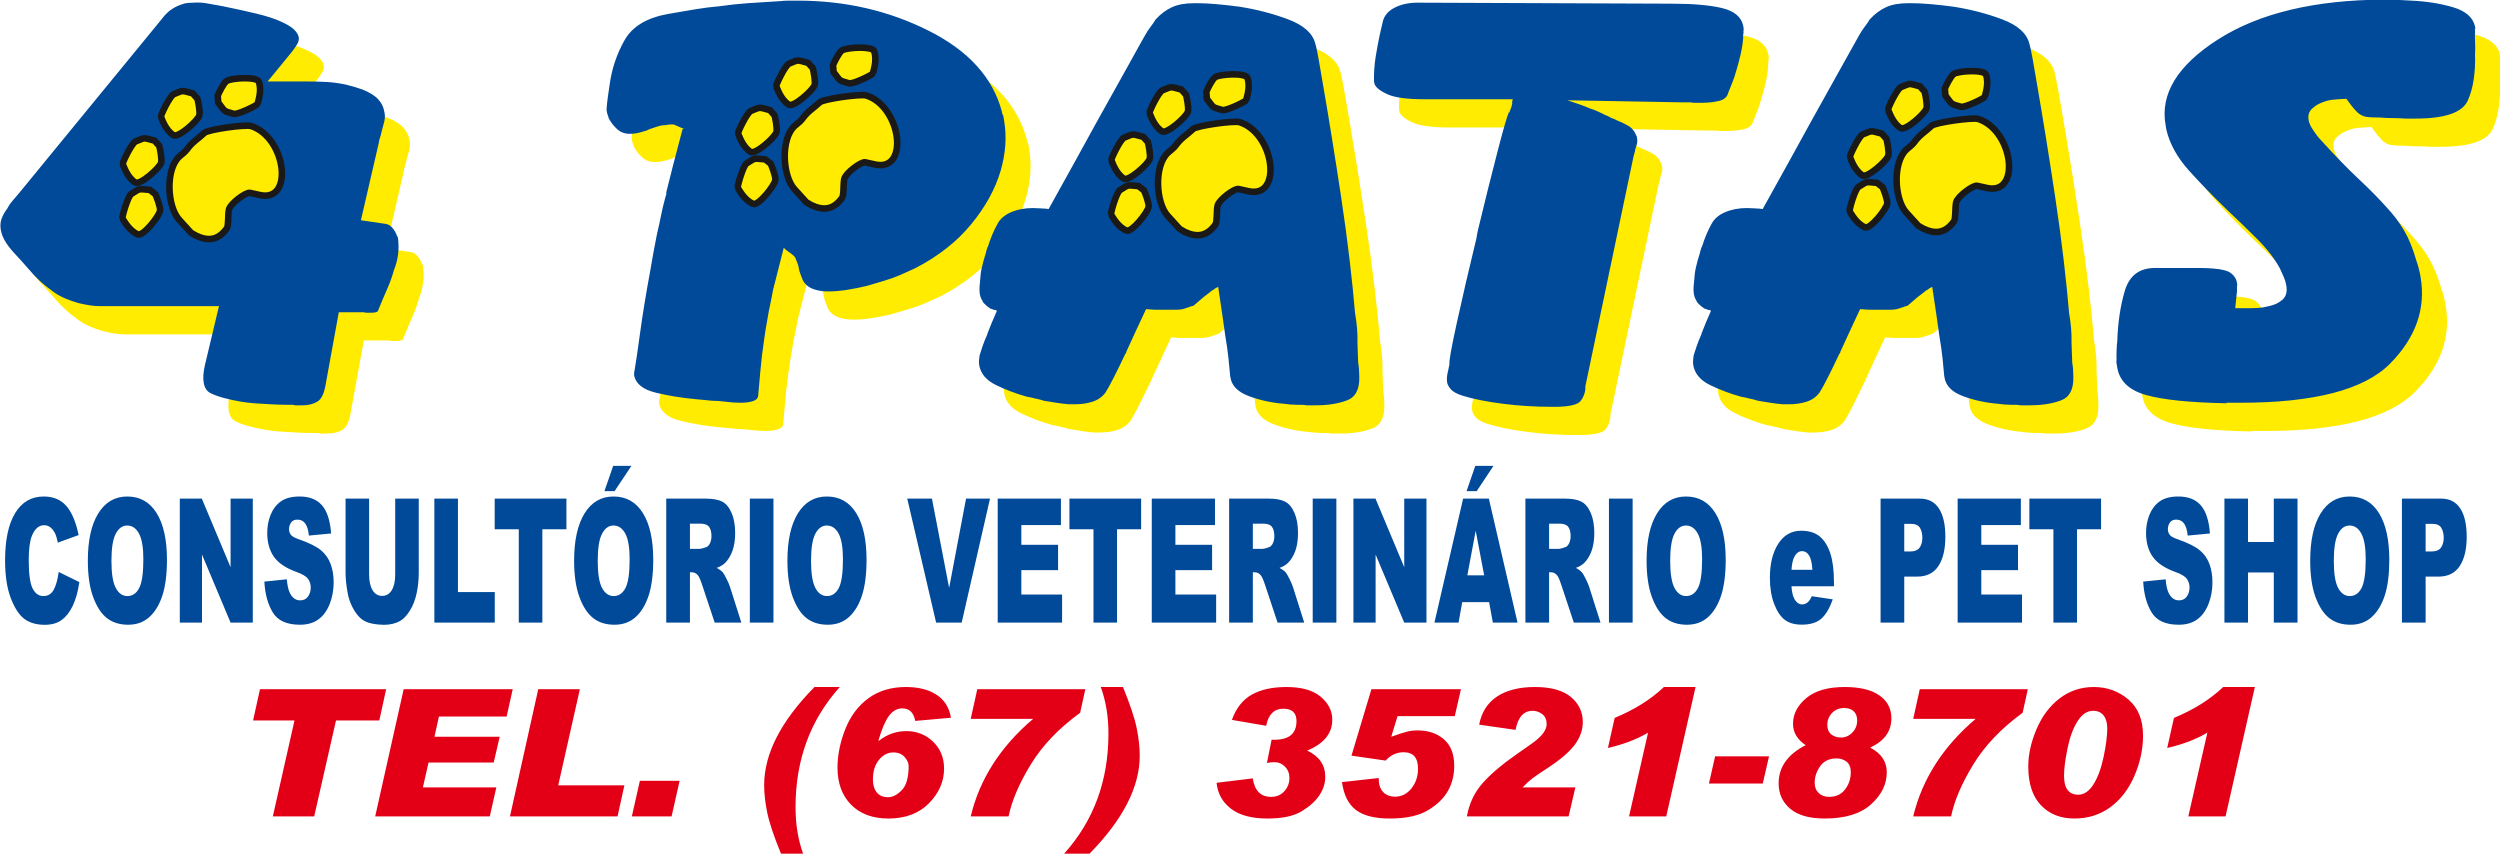 <?xml version="1.0" encoding="UTF-8"?>
<svg xmlns="http://www.w3.org/2000/svg" xmlns:xlink="http://www.w3.org/1999/xlink" width="379.9pt" height="129.8pt" viewBox="0 0 379.9 129.8" version="1.1">
<defs>
<clipPath id="clip1">
  <path d="M 3 4 L 379.898 4 L 379.898 67 L 3 67 Z M 3 4 "/>
</clipPath>
<clipPath id="clip2">
  <path d="M 38 104 L 343 104 L 343 129.801 L 38 129.801 Z M 38 104 "/>
</clipPath>
</defs>
<g id="surface1">
<g clip-path="url(#clip1)" clip-rule="nonzero">
<path style=" stroke:none;fill-rule:evenodd;fill:rgb(100%,92.577%,0%);fill-opacity:1;" d="M 342.156 65.566 C 336.637 65.465 332.578 65.051 329.98 64.328 C 327.379 63.609 325.902 62.219 325.539 60.16 C 325.508 59.953 325.473 59.746 325.438 59.539 C 325.402 59.336 325.402 59.129 325.434 58.922 C 325.422 58.461 325.426 57.984 325.445 57.492 C 325.461 57.004 325.496 56.527 325.559 56.062 C 325.637 53.336 326.012 50.824 326.68 48.531 C 327.352 46.242 328.816 45.07 331.074 45.016 C 331.488 45.016 331.883 45.016 332.262 45.016 C 332.641 45.016 333.035 45.016 333.445 45.016 C 333.996 45.016 334.531 45.016 335.047 45.016 C 335.562 45.016 336.059 45.016 336.539 45.016 C 337.16 45.016 337.762 45.016 338.348 45.016 C 338.93 45.016 339.539 45.043 340.164 45.094 C 341.488 45.199 342.391 45.441 342.871 45.828 C 343.352 46.215 343.633 46.664 343.723 47.18 C 343.742 47.285 343.758 47.387 343.777 47.488 C 343.789 47.594 343.777 47.695 343.727 47.797 C 343.754 47.953 343.758 48.082 343.742 48.184 C 343.727 48.289 343.727 48.391 343.742 48.492 L 343.477 51.121 L 345.746 51.121 C 346.02 51.121 346.414 51.105 346.926 51.082 C 347.438 51.055 347.988 50.965 348.578 50.812 C 349.379 50.656 350.062 50.336 350.629 49.844 C 351.199 49.355 351.398 48.621 351.23 47.645 C 351.156 47.23 351.035 46.82 350.859 46.406 C 350.688 45.996 350.492 45.559 350.273 45.094 C 349.465 43.602 348.312 42.105 346.816 40.613 C 345.32 39.121 343.746 37.602 342.109 36.055 C 340.129 34.148 338.246 32.207 336.461 30.223 C 334.672 28.242 333.523 26.168 333.012 24.004 C 333.004 23.953 332.992 23.902 332.984 23.852 C 332.977 23.797 332.969 23.746 332.953 23.695 C 332.949 23.645 332.941 23.594 332.934 23.543 C 332.922 23.488 332.914 23.438 332.906 23.387 C 332.008 18.598 334.672 14.219 340.898 10.254 C 347.121 6.289 355.523 4.281 366.105 4.227 C 366.727 4.227 367.398 4.242 368.121 4.266 C 368.852 4.293 369.562 4.332 370.258 4.383 C 372.547 4.484 374.648 4.82 376.57 5.387 C 378.488 5.953 379.605 6.934 379.914 8.324 C 379.922 8.375 379.93 8.426 379.941 8.477 C 379.949 8.527 379.953 8.582 379.965 8.633 C 379.906 8.684 379.883 8.734 379.891 8.785 C 379.898 8.836 379.906 8.891 379.914 8.941 C 379.887 9.559 379.887 10.164 379.922 10.758 C 379.953 11.348 379.953 11.926 379.91 12.496 C 379.996 15.379 379.633 17.734 378.812 19.562 C 377.996 21.391 375.352 22.305 370.883 22.305 C 370.605 22.305 370.348 22.305 370.109 22.305 C 369.867 22.305 369.609 22.305 369.328 22.305 C 368.57 22.254 367.871 22.227 367.258 22.227 C 366.641 22.227 366.086 22.203 365.594 22.152 C 364.562 22.152 363.816 22.113 363.355 22.035 C 362.895 21.957 362.461 21.738 362.055 21.379 C 361.891 21.223 361.746 21.07 361.617 20.914 C 361.484 20.762 361.336 20.578 361.16 20.375 L 360.355 19.293 L 359.129 19.371 C 358.992 19.371 358.688 19.395 358.215 19.445 C 357.742 19.5 357.246 19.629 356.734 19.832 C 356.152 20.039 355.621 20.359 355.148 20.797 C 354.676 21.238 354.496 21.816 354.621 22.535 C 354.688 22.898 354.84 23.285 355.078 23.695 C 355.324 24.109 355.664 24.598 356.109 25.164 C 358.488 27.789 360.52 29.891 362.199 31.461 C 363.883 33.031 365.32 34.484 366.516 35.824 C 367.527 36.906 368.398 38.062 369.121 39.301 C 369.855 40.535 370.484 42.082 371.012 43.934 C 371.141 44.297 371.262 44.684 371.367 45.094 C 371.473 45.508 371.559 45.918 371.633 46.332 C 372.469 51.172 370.926 55.574 367.004 59.539 C 363.078 63.508 355.484 65.488 344.203 65.488 C 343.93 65.488 343.605 65.488 343.227 65.488 C 342.848 65.488 342.488 65.488 342.145 65.488 Z M 318.211 51.738 C 318.371 52.664 318.477 53.488 318.535 54.211 C 318.59 54.93 318.609 55.652 318.598 56.375 C 318.617 56.887 318.633 57.379 318.645 57.84 C 318.656 58.305 318.676 58.82 318.703 59.387 C 318.762 59.695 318.801 60.031 318.828 60.391 C 318.855 60.75 318.871 61.137 318.871 61.547 C 318.93 63.453 318.289 64.652 316.969 65.141 C 315.645 65.629 314.086 65.875 312.301 65.875 C 312.023 65.875 311.766 65.875 311.523 65.875 C 311.285 65.875 311.062 65.875 310.855 65.875 C 310.57 65.824 310.309 65.797 310.066 65.797 C 309.828 65.797 309.605 65.797 309.398 65.797 C 309.055 65.797 308.723 65.785 308.41 65.758 C 308.098 65.734 307.766 65.695 307.41 65.645 C 305.527 65.488 303.758 65.102 302.105 64.484 C 300.449 63.867 299.516 62.941 299.305 61.703 C 299.289 61.652 299.285 61.602 299.277 61.547 C 299.27 61.496 299.258 61.445 299.246 61.395 C 299.195 60.672 299.105 59.773 298.988 58.691 C 298.871 57.609 298.715 56.5 298.516 55.367 C 298.266 53.516 297.902 51.016 297.43 47.875 C 297.301 47.926 297.172 47.992 297.051 48.07 C 296.926 48.145 296.805 48.234 296.684 48.34 C 296.555 48.391 296.445 48.453 296.355 48.531 C 296.266 48.609 296.191 48.676 296.133 48.727 C 295.953 48.879 295.785 49.008 295.633 49.109 C 295.477 49.215 295.34 49.316 295.219 49.422 C 295.102 49.523 294.98 49.625 294.859 49.73 C 294.742 49.832 294.621 49.938 294.496 50.039 C 294.383 50.141 294.246 50.258 294.098 50.387 C 293.949 50.516 293.812 50.629 293.695 50.734 C 293.566 50.785 293.434 50.824 293.301 50.852 C 293.164 50.875 293.07 50.914 293.012 50.965 C 292.941 50.965 292.895 50.977 292.863 51.004 C 292.828 51.031 292.785 51.043 292.715 51.043 C 292.453 51.145 292.215 51.223 291.98 51.273 C 291.746 51.324 291.461 51.352 291.117 51.352 C 290.844 51.352 290.586 51.352 290.344 51.352 C 290.105 51.352 289.883 51.352 289.676 51.352 C 289.328 51.352 289.02 51.352 288.746 51.352 C 288.473 51.352 288.195 51.352 287.922 51.352 C 287.645 51.352 287.402 51.34 287.191 51.312 C 286.98 51.289 286.738 51.273 286.465 51.273 C 285.203 53.953 284.203 56.117 283.461 57.766 C 283.469 57.816 283.461 57.867 283.434 57.918 C 283.41 57.969 283.367 58.02 283.309 58.074 C 282.703 59.359 282.121 60.559 281.555 61.664 C 280.992 62.773 280.57 63.531 280.301 63.945 C 279.797 64.613 279.137 65.078 278.32 65.336 C 277.508 65.594 276.617 65.723 275.656 65.723 C 275.52 65.723 275.363 65.723 275.191 65.723 C 275.02 65.723 274.863 65.723 274.727 65.723 C 274.098 65.668 273.469 65.594 272.828 65.488 C 272.195 65.387 271.559 65.281 270.922 65.18 C 270.629 65.078 270.355 65 270.105 64.949 C 269.859 64.898 269.621 64.844 269.41 64.793 C 269.262 64.742 269.102 64.703 268.926 64.676 C 268.746 64.652 268.555 64.613 268.34 64.562 C 266.676 64.098 265.113 63.508 263.648 62.785 C 262.184 62.062 261.336 61.059 261.117 59.773 C 261.07 59.516 261.062 59.27 261.09 59.039 C 261.121 58.805 261.148 58.562 261.172 58.305 C 261.254 57.996 261.398 57.543 261.609 56.953 C 261.812 56.359 262.066 55.73 262.363 55.059 C 262.355 55.008 262.371 54.93 262.426 54.828 C 262.758 53.953 263.219 52.844 263.812 51.508 C 263.734 51.453 263.641 51.418 263.535 51.391 C 263.426 51.363 263.34 51.352 263.27 51.352 C 263.191 51.301 263.117 51.262 263.039 51.234 C 262.969 51.211 262.898 51.199 262.828 51.199 C 262.676 51.094 262.516 50.977 262.355 50.852 C 262.199 50.723 261.992 50.527 261.742 50.27 C 261.645 50.117 261.539 49.922 261.434 49.691 C 261.328 49.461 261.254 49.238 261.219 49.035 C 261.156 48.676 261.141 48.273 261.164 47.836 C 261.195 47.398 261.234 46.949 261.289 46.484 C 261.309 46.176 261.34 45.867 261.391 45.559 C 261.441 45.25 261.508 44.941 261.59 44.633 C 261.703 44.117 261.836 43.652 261.969 43.242 C 262.105 42.828 262.191 42.52 262.223 42.312 C 262.273 42.211 262.309 42.105 262.324 42.004 C 262.34 41.902 262.379 41.824 262.438 41.773 C 262.836 40.484 263.336 39.301 263.938 38.219 C 264.539 37.137 265.742 36.418 267.535 36.055 C 267.801 36.004 268.086 35.965 268.391 35.941 C 268.695 35.914 268.988 35.902 269.262 35.902 C 269.605 35.902 269.914 35.914 270.199 35.941 C 270.477 35.965 270.719 35.98 270.926 35.98 C 271.133 35.98 271.379 36.004 271.66 36.055 C 274.758 30.492 277.219 26.039 279.047 22.691 C 280.781 19.602 282.383 16.73 283.848 14.078 C 285.316 11.426 286.156 9.918 286.367 9.559 C 286.633 9.094 286.906 8.684 287.188 8.324 C 287.469 7.961 287.715 7.602 287.926 7.242 C 288.68 6.418 289.496 5.801 290.391 5.387 C 291.285 4.977 292.414 4.77 293.789 4.77 C 293.93 4.77 294.016 4.77 294.051 4.77 C 294.086 4.77 294.137 4.77 294.203 4.77 C 295.098 4.77 296.121 4.82 297.273 4.922 C 298.426 5.027 299.566 5.156 300.695 5.309 C 303.309 5.723 305.773 6.367 308.094 7.242 C 310.41 8.117 311.77 9.328 312.176 10.871 C 312.328 11.387 312.512 12.223 312.715 13.383 C 312.914 14.543 313.156 15.945 313.441 17.594 C 313.828 19.859 314.262 22.445 314.73 25.355 C 315.199 28.266 315.664 31.242 316.121 34.281 C 316.613 37.523 317.039 40.691 317.402 43.781 C 317.762 46.871 318.035 49.551 318.223 51.816 Z M 233.141 21.457 C 233.285 21.094 233.391 20.812 233.453 20.605 C 233.523 20.398 233.574 20.195 233.609 19.988 C 233.59 19.883 233.59 19.781 233.605 19.68 C 233.621 19.574 233.656 19.473 233.703 19.371 L 220.297 19.371 C 217.684 19.371 215.82 19.125 214.703 18.637 C 213.59 18.145 212.914 17.617 212.676 17.051 C 212.664 17 212.66 16.961 212.656 16.938 C 212.652 16.91 212.645 16.871 212.637 16.82 C 212.629 16.77 212.621 16.73 212.617 16.703 C 212.613 16.68 212.605 16.641 212.598 16.59 C 212.578 15.301 212.664 14.09 212.848 12.957 C 213.027 11.824 213.234 10.719 213.453 9.637 C 213.539 9.328 213.609 9.031 213.664 8.746 C 213.719 8.465 213.789 8.168 213.871 7.859 C 214.039 6.828 214.621 6.043 215.633 5.504 C 216.637 4.961 217.828 4.691 219.203 4.691 L 257.809 4.848 C 261.039 4.848 263.586 5.066 265.449 5.504 C 267.312 5.941 268.395 6.828 268.695 8.168 C 268.715 8.27 268.738 8.398 268.762 8.555 C 268.789 8.711 268.781 8.863 268.742 9.02 C 268.766 9.172 268.758 9.328 268.719 9.48 C 268.676 9.637 268.672 9.816 268.703 10.023 C 268.645 10.848 268.512 11.684 268.316 12.531 C 268.117 13.383 267.91 14.168 267.691 14.891 C 267.48 15.66 267.254 16.344 267.016 16.938 C 266.773 17.527 266.578 18.004 266.438 18.367 C 266.277 19.035 265.781 19.461 264.953 19.641 C 264.121 19.82 263.23 19.91 262.27 19.91 C 261.992 19.91 261.719 19.91 261.441 19.91 C 261.164 19.91 260.922 19.883 260.703 19.832 C 260.434 19.832 260.156 19.832 259.883 19.832 C 259.605 19.832 259.328 19.832 259.059 19.832 L 241.984 19.523 C 243.441 19.988 244.578 20.398 245.395 20.762 C 245.758 20.863 246.105 20.992 246.441 21.148 C 246.777 21.301 247.059 21.43 247.281 21.531 C 247.359 21.586 247.438 21.621 247.508 21.648 C 247.578 21.676 247.656 21.711 247.734 21.766 C 247.883 21.816 248.012 21.867 248.121 21.918 C 248.234 21.969 248.328 22.023 248.41 22.074 C 248.562 22.176 248.73 22.254 248.914 22.305 C 249.094 22.355 249.262 22.434 249.414 22.535 C 250.078 22.793 250.68 23.078 251.215 23.387 C 251.746 23.695 252.133 24.133 252.367 24.699 C 252.379 24.75 252.402 24.805 252.449 24.855 C 252.492 24.906 252.516 24.957 252.527 25.008 C 252.535 25.059 252.539 25.113 252.551 25.164 C 252.562 25.215 252.57 25.266 252.578 25.316 C 252.633 25.625 252.617 25.938 252.531 26.246 C 252.449 26.555 252.359 26.836 252.266 27.094 L 252.281 27.172 C 252.238 27.328 252.195 27.48 252.156 27.637 C 252.113 27.789 252.07 27.945 252.027 28.098 L 244.797 62.629 C 244.754 62.785 244.727 62.926 244.715 63.055 C 244.703 63.184 244.703 63.301 244.723 63.402 C 244.641 64.125 244.387 64.742 243.961 65.258 C 243.535 65.773 242.363 66.055 240.445 66.105 C 240.379 66.105 240.273 66.105 240.137 66.105 C 240.066 66.105 239.996 66.105 239.93 66.105 C 239.863 66.105 239.789 66.105 239.723 66.105 C 237.109 66.105 234.59 65.953 232.164 65.645 C 229.738 65.336 227.691 64.922 226.02 64.406 C 225.219 64.148 224.652 63.84 224.312 63.48 C 223.977 63.121 223.777 62.758 223.715 62.398 C 223.66 62.09 223.656 61.77 223.703 61.434 C 223.746 61.098 223.812 60.777 223.895 60.469 C 223.938 60.312 223.965 60.172 223.977 60.043 C 223.988 59.914 224.02 59.797 224.07 59.695 C 223.949 59.387 224.32 57.262 225.188 53.32 C 226.055 49.383 227.047 45.094 228.172 40.461 C 228.203 40.254 228.238 40.047 228.273 39.84 C 228.305 39.637 228.344 39.453 228.383 39.301 C 229.426 34.977 230.41 31.023 231.336 27.441 C 232.266 23.863 232.855 21.816 233.113 21.301 Z M 209.699 51.738 C 209.859 52.664 209.969 53.488 210.023 54.211 C 210.078 54.93 210.102 55.652 210.09 56.375 C 210.109 56.887 210.121 57.379 210.137 57.84 C 210.148 58.305 210.164 58.82 210.199 59.387 C 210.246 59.695 210.289 60.031 210.32 60.391 C 210.348 60.75 210.363 61.137 210.367 61.547 C 210.414 63.453 209.785 64.652 208.461 65.141 C 207.133 65.629 205.578 65.875 203.789 65.875 C 203.516 65.875 203.258 65.875 203.016 65.875 C 202.777 65.875 202.551 65.875 202.348 65.875 C 202.062 65.824 201.801 65.797 201.559 65.797 C 201.32 65.797 201.094 65.797 200.887 65.797 C 200.539 65.797 200.215 65.785 199.902 65.758 C 199.59 65.734 199.254 65.695 198.902 65.645 C 197.02 65.488 195.246 65.102 193.598 64.484 C 191.941 63.867 191.008 62.941 190.789 61.703 C 190.785 61.652 190.777 61.602 190.77 61.547 C 190.758 61.496 190.746 61.445 190.742 61.395 C 190.684 60.672 190.598 59.773 190.48 58.691 C 190.363 57.609 190.203 56.5 190.008 55.367 C 189.758 53.516 189.395 51.016 188.914 47.875 C 188.789 47.926 188.664 47.992 188.539 48.07 C 188.414 48.145 188.289 48.234 188.176 48.34 C 188.047 48.391 187.938 48.453 187.848 48.531 C 187.758 48.609 187.684 48.676 187.621 48.727 C 187.441 48.879 187.277 49.008 187.121 49.109 C 186.969 49.215 186.828 49.316 186.711 49.422 C 186.59 49.523 186.473 49.625 186.352 49.73 C 186.23 49.832 186.113 49.938 185.992 50.039 C 185.871 50.141 185.738 50.258 185.59 50.387 C 185.438 50.516 185.305 50.629 185.184 50.734 C 185.055 50.785 184.926 50.824 184.789 50.852 C 184.66 50.875 184.562 50.914 184.504 50.965 C 184.434 50.965 184.383 50.977 184.355 51.004 C 184.324 51.031 184.277 51.043 184.203 51.043 C 183.949 51.145 183.703 51.223 183.473 51.273 C 183.242 51.324 182.953 51.352 182.609 51.352 C 182.336 51.352 182.078 51.352 181.836 51.352 C 181.598 51.352 181.371 51.352 181.164 51.352 C 180.82 51.352 180.512 51.352 180.238 51.352 C 179.961 51.352 179.688 51.352 179.414 51.352 C 179.137 51.352 178.895 51.34 178.684 51.312 C 178.473 51.289 178.23 51.273 177.953 51.273 C 176.699 53.953 175.699 56.117 174.949 57.766 C 174.961 57.816 174.953 57.867 174.926 57.918 C 174.902 57.969 174.859 58.02 174.797 58.074 C 174.195 59.359 173.613 60.559 173.047 61.664 C 172.48 62.773 172.062 63.531 171.789 63.945 C 171.289 64.613 170.629 65.078 169.812 65.336 C 168.996 65.594 168.109 65.723 167.148 65.723 C 167.008 65.723 166.855 65.723 166.684 65.723 C 166.512 65.723 166.355 65.723 166.219 65.723 C 165.59 65.668 164.953 65.594 164.32 65.488 C 163.684 65.387 163.047 65.281 162.41 65.18 C 162.117 65.078 161.848 65 161.598 64.949 C 161.348 64.898 161.117 64.844 160.902 64.793 C 160.754 64.742 160.594 64.703 160.414 64.676 C 160.242 64.652 160.047 64.613 159.828 64.562 C 158.164 64.098 156.605 63.508 155.141 62.785 C 153.672 62.062 152.828 61.059 152.605 59.773 C 152.562 59.516 152.555 59.27 152.578 59.039 C 152.613 58.805 152.637 58.562 152.66 58.305 C 152.746 57.996 152.891 57.543 153.098 56.953 C 153.305 56.359 153.559 55.73 153.855 55.059 C 153.844 55.008 153.867 54.93 153.914 54.828 C 154.246 53.953 154.711 52.844 155.305 51.508 C 155.227 51.453 155.133 51.418 155.023 51.391 C 154.914 51.363 154.828 51.352 154.762 51.352 C 154.684 51.301 154.605 51.262 154.535 51.234 C 154.461 51.211 154.391 51.199 154.32 51.199 C 154.164 51.094 154.008 50.977 153.848 50.852 C 153.688 50.723 153.484 50.527 153.234 50.27 C 153.137 50.117 153.035 49.922 152.926 49.691 C 152.816 49.461 152.746 49.238 152.711 49.035 C 152.648 48.676 152.629 48.273 152.656 47.836 C 152.684 47.398 152.727 46.949 152.785 46.484 C 152.801 46.176 152.828 45.867 152.883 45.559 C 152.934 45.25 152.996 44.941 153.078 44.633 C 153.199 44.117 153.328 43.652 153.461 43.242 C 153.598 42.828 153.68 42.52 153.715 42.312 C 153.766 42.211 153.797 42.105 153.816 42.004 C 153.828 41.902 153.871 41.824 153.93 41.773 C 154.324 40.484 154.824 39.301 155.43 38.219 C 156.035 37.137 157.234 36.418 159.027 36.055 C 159.289 36.004 159.578 35.965 159.883 35.941 C 160.188 35.914 160.48 35.902 160.754 35.902 C 161.098 35.902 161.41 35.914 161.688 35.941 C 161.969 35.965 162.211 35.98 162.414 35.98 C 162.621 35.98 162.867 36.004 163.152 36.055 C 166.246 30.492 168.711 26.039 170.539 22.691 C 172.273 19.602 173.871 16.73 175.34 14.078 C 176.809 11.426 177.648 9.918 177.859 9.559 C 178.121 9.094 178.395 8.684 178.68 8.324 C 178.961 7.961 179.203 7.602 179.414 7.242 C 180.172 6.418 180.992 5.801 181.883 5.387 C 182.773 4.977 183.906 4.77 185.285 4.77 C 185.422 4.77 185.508 4.77 185.539 4.77 C 185.574 4.77 185.629 4.77 185.695 4.77 C 186.59 4.77 187.613 4.82 188.766 4.922 C 189.914 5.027 191.059 5.156 192.184 5.309 C 194.801 5.723 197.266 6.367 199.578 7.242 C 201.902 8.117 203.262 9.328 203.664 10.871 C 203.824 11.387 204.004 12.223 204.203 13.383 C 204.406 14.543 204.648 15.945 204.934 17.594 C 205.324 19.859 205.754 22.445 206.223 25.355 C 206.691 28.266 207.152 31.242 207.609 34.281 C 208.102 37.523 208.531 40.691 208.891 43.781 C 209.254 46.871 209.527 49.551 209.715 51.816 Z M 107.715 23.852 C 107.422 23.746 107.203 23.656 107.051 23.578 C 106.898 23.504 106.746 23.438 106.605 23.387 C 106.449 23.285 106.266 23.219 106.055 23.195 C 105.844 23.168 105.438 23.207 104.84 23.309 C 104.492 23.309 104.129 23.375 103.738 23.504 C 103.348 23.633 102.926 23.773 102.469 23.926 C 102.281 24.031 102.105 24.109 101.941 24.16 C 101.777 24.211 101.598 24.262 101.402 24.312 C 101.074 24.418 100.762 24.492 100.461 24.547 C 100.16 24.598 99.84 24.621 99.496 24.621 C 98.738 24.621 98.094 24.379 97.562 23.891 C 97.031 23.398 96.609 22.848 96.293 22.227 C 96.27 22.074 96.227 21.93 96.168 21.805 C 96.113 21.676 96.074 21.531 96.043 21.379 C 96.039 21.328 96.031 21.289 96.027 21.262 C 96.023 21.238 96.016 21.199 96.008 21.148 C 95.996 21.094 95.988 21.043 95.98 20.992 C 96.012 20.375 96.074 19.742 96.164 19.098 C 96.262 18.457 96.355 17.801 96.445 17.129 C 96.785 14.707 97.543 12.457 98.734 10.371 C 99.914 8.285 102.148 6.957 105.422 6.391 C 106.887 6.133 108.242 5.902 109.477 5.695 C 110.715 5.488 111.941 5.336 113.16 5.234 C 114.57 5.027 116.004 4.871 117.465 4.77 C 118.926 4.668 120.539 4.562 122.312 4.461 C 122.785 4.41 123.242 4.383 123.691 4.383 C 124.137 4.383 124.602 4.383 125.078 4.383 C 132.234 4.383 138.84 5.902 144.902 8.941 C 150.961 11.98 154.68 16.074 156.051 21.223 C 156.066 21.328 156.086 21.43 156.102 21.531 C 156.121 21.637 156.172 21.738 156.258 21.84 C 156.285 21.996 156.309 22.125 156.328 22.227 C 156.344 22.332 156.363 22.434 156.379 22.535 C 156.594 23.773 156.656 25.035 156.57 26.324 C 156.484 27.609 156.246 28.922 155.859 30.262 C 155.031 33.043 153.539 35.746 151.383 38.375 C 149.223 41 146.41 43.215 142.938 45.016 C 142.621 45.172 142.254 45.34 141.84 45.52 C 141.422 45.699 140.992 45.895 140.547 46.098 C 139.844 46.406 139.051 46.691 138.164 46.949 C 137.281 47.207 136.414 47.465 135.566 47.723 C 134.512 47.977 133.48 48.184 132.477 48.34 C 131.473 48.492 130.555 48.57 129.73 48.57 C 129.039 48.57 128.449 48.508 127.945 48.379 C 127.441 48.25 127.035 48.082 126.723 47.875 C 126.258 47.566 125.934 47.191 125.754 46.754 C 125.578 46.316 125.414 45.867 125.266 45.402 C 125.254 45.352 125.246 45.312 125.242 45.289 C 125.238 45.262 125.234 45.223 125.223 45.172 C 125.18 44.914 125.121 44.668 125.047 44.438 C 124.973 44.207 124.883 43.988 124.777 43.781 C 124.734 43.523 124.59 43.293 124.348 43.086 C 124.105 42.879 123.867 42.699 123.637 42.547 C 123.48 42.441 123.34 42.34 123.223 42.234 C 123.102 42.133 122.996 42.031 122.91 41.926 C 122.34 44.191 121.867 46.047 121.496 47.488 C 121.449 47.594 121.414 47.707 121.406 47.836 C 121.391 47.965 121.359 48.082 121.309 48.184 C 121.199 48.75 121.094 49.316 120.984 49.883 C 120.871 50.449 120.762 50.992 120.645 51.508 C 120.547 52.125 120.434 52.77 120.309 53.438 C 120.184 54.105 120.078 54.777 119.988 55.445 C 119.695 57.352 119.477 59.168 119.328 60.895 C 119.18 62.617 119.078 63.738 119.035 64.254 C 119.047 64.715 118.789 65.039 118.273 65.219 C 117.754 65.398 117.117 65.488 116.359 65.488 C 116.016 65.488 115.652 65.477 115.27 65.449 C 114.887 65.426 114.484 65.387 114.062 65.336 C 113.711 65.281 113.359 65.242 113.012 65.219 C 112.664 65.191 112.316 65.18 111.973 65.18 C 111.621 65.129 111.238 65.09 110.82 65.062 C 110.402 65.039 109.984 65 109.562 64.949 C 107.324 64.742 105.273 64.406 103.406 63.945 C 101.539 63.48 100.461 62.629 100.18 61.395 C 100.16 61.293 100.156 61.164 100.164 61.008 C 100.172 60.855 100.195 60.699 100.238 60.543 C 100.414 59.566 100.699 57.637 101.094 54.75 C 101.488 51.867 101.992 48.801 102.598 45.559 C 102.766 44.527 102.938 43.535 103.117 42.582 C 103.297 41.633 103.477 40.691 103.66 39.766 C 103.859 38.941 104.055 38.062 104.238 37.137 C 104.422 36.211 104.641 35.285 104.891 34.355 C 104.934 34.203 104.977 34.059 105.023 33.93 C 105.07 33.805 105.078 33.66 105.055 33.508 C 105.656 31.035 106.48 27.84 107.523 23.926 Z M 53.332 62.477 C 53.109 63.969 52.688 64.91 52.066 65.297 C 51.445 65.684 50.688 65.875 49.789 65.875 C 49.59 65.875 49.398 65.875 49.227 65.875 C 49.055 65.875 48.867 65.875 48.66 65.875 C 48.512 65.824 48.336 65.797 48.129 65.797 C 47.922 65.797 47.719 65.797 47.512 65.797 C 46.617 65.797 45.754 65.773 44.914 65.723 C 44.086 65.668 43.246 65.617 42.414 65.566 C 41.723 65.516 40.996 65.426 40.258 65.297 C 39.512 65.168 38.742 65 37.953 64.793 C 37.16 64.586 36.465 64.344 35.863 64.059 C 35.266 63.777 34.898 63.25 34.766 62.477 C 34.703 62.117 34.688 61.715 34.715 61.277 C 34.742 60.84 34.812 60.363 34.93 59.848 L 37.082 50.812 L 28.727 50.812 C 27.832 50.812 26.992 50.812 26.199 50.812 C 25.41 50.812 24.637 50.812 23.879 50.812 C 23.121 50.812 22.367 50.812 21.609 50.812 C 20.852 50.812 19.996 50.812 19.031 50.812 C 18.547 50.812 18.043 50.773 17.516 50.695 C 16.988 50.617 16.398 50.5 15.754 50.348 C 15.031 50.141 14.336 49.898 13.664 49.613 C 12.996 49.332 12.391 48.984 11.836 48.57 C 11.047 48.004 10.371 47.449 9.793 46.91 C 9.223 46.367 8.668 45.789 8.156 45.172 C 7.809 44.762 7.445 44.348 7.062 43.934 C 6.684 43.523 6.281 43.086 5.855 42.621 C 5.262 41.953 4.812 41.348 4.512 40.809 C 4.207 40.266 4.016 39.738 3.93 39.223 C 3.82 38.605 3.863 38.039 4.043 37.523 C 4.234 37.008 4.523 36.492 4.914 35.98 C 5.117 35.566 5.375 35.18 5.695 34.82 C 6.012 34.461 6.336 34.074 6.68 33.66 L 28.402 7.164 C 28.902 6.496 29.414 5.992 29.945 5.656 C 30.473 5.324 30.996 5.078 31.52 4.922 C 31.777 4.82 32.059 4.758 32.363 4.73 C 32.664 4.703 32.961 4.691 33.234 4.691 C 33.914 4.641 34.605 4.68 35.316 4.809 C 36.027 4.938 36.809 5.078 37.66 5.234 C 39.441 5.594 41.141 5.965 42.754 6.352 C 44.367 6.738 45.66 7.164 46.637 7.629 C 47.531 8.039 48.164 8.438 48.539 8.824 C 48.918 9.211 49.141 9.586 49.203 9.945 C 49.262 10.305 49.172 10.68 48.93 11.066 C 48.688 11.453 48.422 11.824 48.145 12.184 L 44.484 16.664 L 50.262 16.664 C 51.43 16.664 52.48 16.691 53.414 16.742 C 54.355 16.793 55.324 16.922 56.324 17.129 C 56.754 17.23 57.188 17.348 57.621 17.477 C 58.055 17.605 58.492 17.746 58.934 17.902 C 60.039 18.367 60.836 18.867 61.309 19.406 C 61.777 19.949 62.062 20.504 62.16 21.07 C 62.328 21.637 62.34 22.203 62.195 22.77 C 62.055 23.336 61.898 23.926 61.73 24.547 C 61.699 24.75 61.637 24.984 61.539 25.242 C 61.449 25.5 61.391 25.754 61.367 26.012 L 58.652 37.754 L 62.355 38.297 C 62.777 38.348 63.137 38.555 63.441 38.914 C 63.746 39.273 63.965 39.66 64.105 40.074 C 64.191 40.176 64.246 40.277 64.262 40.383 C 64.281 40.484 64.293 40.59 64.316 40.691 C 64.398 41.566 64.383 42.379 64.273 43.125 C 64.16 43.871 63.961 44.605 63.668 45.328 C 63.418 46.254 63.086 47.191 62.664 48.145 C 62.246 49.098 61.789 50.168 61.312 51.352 C 61.277 51.559 61.145 51.688 60.914 51.738 C 60.684 51.789 60.395 51.816 60.047 51.816 C 59.914 51.816 59.758 51.816 59.586 51.816 C 59.414 51.816 59.254 51.789 59.109 51.738 C 58.973 51.738 58.816 51.738 58.645 51.738 C 58.473 51.738 58.316 51.738 58.18 51.738 L 55.289 51.738 Z M 53.332 62.477 "/>
</g>
<path style=" stroke:none;fill-rule:evenodd;fill:rgb(0%,29.027%,59.959%);fill-opacity:1;" d="M 338.352 61.281 C 332.828 61.176 328.773 60.766 326.172 60.043 C 323.57 59.324 322.094 57.934 321.738 55.871 C 321.703 55.668 321.664 55.461 321.633 55.254 C 321.594 55.047 321.594 54.844 321.629 54.637 C 321.617 54.172 321.617 53.695 321.637 53.207 C 321.656 52.719 321.695 52.242 321.746 51.777 C 321.828 49.047 322.203 46.539 322.871 44.246 C 323.539 41.953 325.008 40.781 327.27 40.73 C 327.68 40.73 328.074 40.73 328.453 40.73 C 328.828 40.73 329.227 40.73 329.641 40.73 C 330.191 40.73 330.723 40.73 331.238 40.73 C 331.754 40.73 332.254 40.73 332.734 40.73 C 333.355 40.73 333.953 40.73 334.539 40.73 C 335.121 40.73 335.73 40.758 336.359 40.809 C 337.684 40.91 338.586 41.156 339.062 41.543 C 339.539 41.93 339.828 42.379 339.914 42.895 C 339.934 42.996 339.953 43.102 339.969 43.203 C 339.988 43.305 339.973 43.41 339.922 43.512 C 339.945 43.668 339.953 43.797 339.934 43.898 C 339.914 44 339.914 44.105 339.938 44.207 L 339.664 46.836 L 341.938 46.836 C 342.215 46.836 342.605 46.82 343.117 46.797 C 343.629 46.77 344.18 46.68 344.773 46.523 C 345.57 46.371 346.254 46.047 346.824 45.559 C 347.391 45.07 347.594 44.336 347.422 43.359 C 347.352 42.945 347.23 42.535 347.055 42.121 C 346.879 41.711 346.684 41.273 346.465 40.809 C 345.656 39.316 344.508 37.82 343.012 36.328 C 341.516 34.836 339.945 33.316 338.301 31.77 C 336.324 29.863 334.441 27.922 332.652 25.938 C 330.867 23.953 329.715 21.883 329.203 19.719 C 329.195 19.668 329.188 19.617 329.18 19.562 C 329.164 19.512 329.16 19.461 329.152 19.41 C 329.141 19.359 329.133 19.309 329.121 19.254 C 329.117 19.203 329.105 19.152 329.098 19.102 C 328.203 14.312 330.867 9.934 337.09 5.969 C 343.316 2.004 351.719 -0.008 362.301 -0.059 C 362.914 -0.059 363.59 -0.043 364.316 -0.02 C 365.039 0.008 365.754 0.047 366.453 0.098 C 368.738 0.199 370.844 0.535 372.762 1.102 C 374.684 1.668 375.797 2.645 376.105 4.035 C 376.117 4.09 376.121 4.141 376.133 4.191 C 376.141 4.242 376.152 4.293 376.16 4.344 C 376.102 4.398 376.074 4.449 376.078 4.5 C 376.094 4.551 376.102 4.602 376.109 4.656 C 376.078 5.273 376.078 5.879 376.113 6.469 C 376.148 7.062 376.145 7.641 376.105 8.207 C 376.191 11.094 375.824 13.449 375.008 15.277 C 374.188 17.105 371.539 18.02 367.074 18.02 C 366.801 18.02 366.539 18.02 366.301 18.02 C 366.059 18.02 365.801 18.02 365.527 18.02 C 364.762 17.969 364.07 17.941 363.453 17.941 C 362.828 17.941 362.277 17.918 361.789 17.863 C 360.754 17.863 360.012 17.824 359.551 17.75 C 359.09 17.672 358.656 17.453 358.246 17.094 C 358.086 16.938 357.938 16.781 357.809 16.629 C 357.68 16.473 357.527 16.293 357.355 16.09 L 356.547 15.008 L 355.324 15.082 C 355.188 15.082 354.883 15.109 354.41 15.16 C 353.938 15.211 353.441 15.34 352.93 15.547 C 352.344 15.754 351.816 16.074 351.344 16.512 C 350.867 16.949 350.691 17.531 350.816 18.25 C 350.879 18.609 351.031 18.996 351.277 19.41 C 351.52 19.82 351.863 20.312 352.305 20.879 C 354.684 23.504 356.715 25.602 358.395 27.172 C 360.074 28.746 361.512 30.199 362.703 31.539 C 363.719 32.621 364.59 33.777 365.32 35.016 C 366.051 36.25 366.676 37.797 367.203 39.648 C 367.336 40.012 367.453 40.395 367.559 40.809 C 367.664 41.219 367.754 41.633 367.824 42.043 C 368.66 46.887 367.117 51.289 363.199 55.254 C 359.277 59.219 351.676 61.203 340.398 61.203 C 340.121 61.203 339.797 61.203 339.414 61.203 C 339.039 61.203 338.68 61.203 338.336 61.203 L 338.348 61.281 Z M 314.402 47.453 C 314.562 48.379 314.672 49.203 314.727 49.926 C 314.781 50.645 314.805 51.367 314.789 52.086 C 314.812 52.602 314.828 53.09 314.84 53.555 C 314.852 54.02 314.871 54.535 314.898 55.102 C 314.953 55.41 314.992 55.742 315.023 56.105 C 315.051 56.465 315.066 56.852 315.066 57.262 C 315.121 59.168 314.488 60.367 313.16 60.855 C 311.836 61.344 310.281 61.59 308.492 61.59 C 308.219 61.59 307.961 61.59 307.719 61.59 C 307.477 61.59 307.254 61.59 307.047 61.59 C 306.766 61.539 306.496 61.512 306.262 61.512 C 306.02 61.512 305.797 61.512 305.59 61.512 C 305.246 61.512 304.914 61.5 304.605 61.473 C 304.289 61.449 303.953 61.41 303.605 61.355 C 301.723 61.203 299.953 60.816 298.297 60.199 C 296.645 59.582 295.711 58.652 295.496 57.418 C 295.488 57.367 295.48 57.312 295.469 57.262 C 295.461 57.211 295.453 57.16 295.441 57.109 C 295.387 56.387 295.301 55.488 295.184 54.406 C 295.062 53.324 294.906 52.215 294.711 51.082 C 294.461 49.23 294.098 46.73 293.621 43.59 C 293.492 43.641 293.367 43.707 293.242 43.781 C 293.117 43.859 292.996 43.949 292.871 44.055 C 292.746 44.105 292.637 44.168 292.551 44.246 C 292.461 44.324 292.383 44.387 292.324 44.441 C 292.145 44.594 291.977 44.723 291.824 44.824 C 291.672 44.93 291.531 45.031 291.414 45.133 C 291.289 45.238 291.172 45.34 291.055 45.445 C 290.934 45.547 290.816 45.648 290.695 45.754 C 290.574 45.855 290.441 45.973 290.289 46.102 C 290.141 46.23 290.008 46.344 289.887 46.449 C 289.758 46.5 289.629 46.539 289.496 46.562 C 289.359 46.59 289.266 46.629 289.203 46.68 C 289.137 46.68 289.086 46.691 289.059 46.719 C 289.027 46.742 288.977 46.758 288.91 46.758 C 288.652 46.859 288.406 46.938 288.176 46.988 C 287.945 47.039 287.656 47.066 287.312 47.066 C 287.035 47.066 286.777 47.066 286.539 47.066 C 286.297 47.066 286.074 47.066 285.867 47.066 C 285.523 47.066 285.215 47.066 284.941 47.066 C 284.664 47.066 284.391 47.066 284.113 47.066 C 283.84 47.066 283.598 47.055 283.387 47.027 C 283.176 47 282.934 46.988 282.656 46.988 C 281.402 49.668 280.398 51.828 279.652 53.477 C 279.66 53.527 279.652 53.582 279.629 53.633 C 279.602 53.684 279.559 53.734 279.496 53.785 C 278.898 55.074 278.312 56.273 277.746 57.379 C 277.184 58.484 276.766 59.246 276.492 59.656 C 275.988 60.328 275.328 60.789 274.516 61.047 C 273.699 61.305 272.812 61.434 271.848 61.434 C 271.711 61.434 271.559 61.434 271.387 61.434 C 271.215 61.434 271.059 61.434 270.922 61.434 C 270.289 61.383 269.66 61.305 269.023 61.203 C 268.387 61.102 267.746 60.996 267.113 60.895 C 266.82 60.789 266.551 60.715 266.301 60.664 C 266.051 60.609 265.816 60.559 265.602 60.508 C 265.453 60.457 265.297 60.418 265.117 60.391 C 264.941 60.367 264.746 60.328 264.531 60.277 C 262.871 59.812 261.305 59.219 259.84 58.5 C 258.371 57.777 257.531 56.773 257.309 55.488 C 257.266 55.23 257.258 54.984 257.285 54.754 C 257.312 54.52 257.34 54.277 257.363 54.02 C 257.449 53.711 257.594 53.258 257.801 52.668 C 258.008 52.074 258.262 51.441 258.555 50.773 C 258.547 50.723 258.57 50.645 258.621 50.543 C 258.949 49.668 259.41 48.559 260.004 47.219 C 259.926 47.168 259.836 47.129 259.727 47.105 C 259.621 47.078 259.531 47.066 259.465 47.066 C 259.387 47.016 259.309 46.977 259.238 46.949 C 259.164 46.926 259.094 46.91 259.023 46.91 C 258.867 46.809 258.711 46.691 258.551 46.562 C 258.391 46.434 258.188 46.242 257.934 45.984 C 257.84 45.828 257.738 45.637 257.629 45.406 C 257.52 45.172 257.449 44.953 257.41 44.75 C 257.348 44.387 257.328 43.988 257.359 43.551 C 257.387 43.113 257.43 42.664 257.488 42.199 C 257.504 41.891 257.535 41.582 257.586 41.273 C 257.633 40.961 257.699 40.652 257.785 40.344 C 257.902 39.832 258.027 39.367 258.164 38.953 C 258.297 38.543 258.383 38.234 258.414 38.027 C 258.465 37.926 258.496 37.82 258.516 37.719 C 258.535 37.617 258.57 37.539 258.633 37.488 C 259.027 36.199 259.527 35.016 260.133 33.934 C 260.734 32.852 261.934 32.129 263.73 31.77 C 263.996 31.719 264.281 31.68 264.586 31.652 C 264.891 31.629 265.18 31.617 265.453 31.617 C 265.801 31.617 266.109 31.629 266.391 31.652 C 266.672 31.68 266.914 31.691 267.121 31.691 C 267.324 31.691 267.57 31.719 267.855 31.77 C 270.949 26.207 273.41 21.754 275.242 18.406 C 276.977 15.316 278.574 12.445 280.039 9.793 C 281.508 7.141 282.348 5.633 282.562 5.273 C 282.824 4.809 283.098 4.398 283.379 4.035 C 283.66 3.676 283.91 3.316 284.121 2.953 C 284.871 2.133 285.695 1.512 286.586 1.102 C 287.477 0.688 288.609 0.484 289.984 0.484 C 290.121 0.484 290.203 0.484 290.242 0.484 C 290.277 0.484 290.328 0.484 290.398 0.484 C 291.289 0.484 292.316 0.535 293.469 0.637 C 294.621 0.742 295.758 0.871 296.887 1.023 C 299.504 1.438 301.969 2.078 304.285 2.953 C 306.602 3.832 307.965 5.043 308.367 6.586 C 308.527 7.102 308.703 7.938 308.906 9.098 C 309.105 10.254 309.348 11.66 309.633 13.309 C 310.027 15.574 310.453 18.16 310.926 21.07 C 311.395 23.98 311.855 26.953 312.312 29.992 C 312.805 33.238 313.23 36.406 313.594 39.496 C 313.953 42.586 314.23 45.262 314.414 47.527 Z M 229.328 17.168 C 229.477 16.809 229.578 16.527 229.648 16.32 C 229.719 16.113 229.77 15.906 229.801 15.703 C 229.781 15.598 229.781 15.496 229.801 15.395 C 229.816 15.289 229.848 15.188 229.902 15.082 L 216.492 15.082 C 213.879 15.082 212.016 14.84 210.898 14.352 C 209.781 13.859 209.105 13.332 208.871 12.766 C 208.863 12.715 208.855 12.676 208.852 12.648 C 208.848 12.625 208.84 12.586 208.828 12.535 C 208.82 12.484 208.816 12.445 208.809 12.418 C 208.805 12.395 208.801 12.355 208.789 12.301 C 208.773 11.016 208.859 9.805 209.039 8.672 C 209.223 7.539 209.426 6.43 209.652 5.352 C 209.734 5.043 209.805 4.746 209.859 4.461 C 209.914 4.18 209.98 3.883 210.066 3.574 C 210.23 2.543 210.82 1.758 211.824 1.219 C 212.828 0.676 214.023 0.406 215.398 0.406 L 253.996 0.559 C 257.234 0.559 259.781 0.777 261.645 1.219 C 263.508 1.656 264.59 2.543 264.891 3.883 C 264.906 3.984 264.93 4.113 264.953 4.27 C 264.984 4.422 264.977 4.578 264.934 4.73 C 264.961 4.887 264.953 5.043 264.91 5.195 C 264.867 5.352 264.863 5.531 264.898 5.734 C 264.836 6.559 264.703 7.398 264.508 8.246 C 264.312 9.098 264.105 9.883 263.887 10.602 C 263.676 11.375 263.449 12.059 263.203 12.648 C 262.965 13.242 262.773 13.719 262.629 14.078 C 262.469 14.75 261.977 15.172 261.148 15.355 C 260.32 15.535 259.426 15.625 258.461 15.625 C 258.188 15.625 257.91 15.625 257.637 15.625 C 257.359 15.625 257.117 15.598 256.902 15.547 C 256.621 15.547 256.352 15.547 256.074 15.547 C 255.801 15.547 255.527 15.547 255.246 15.547 L 238.18 15.238 C 239.633 15.703 240.77 16.113 241.59 16.473 C 241.949 16.578 242.301 16.707 242.637 16.859 C 242.973 17.016 243.254 17.145 243.477 17.246 C 243.555 17.297 243.629 17.336 243.703 17.363 C 243.777 17.387 243.852 17.426 243.93 17.477 C 244.074 17.531 244.203 17.582 244.316 17.633 C 244.43 17.684 244.523 17.734 244.602 17.789 C 244.758 17.891 244.926 17.969 245.105 18.02 C 245.285 18.07 245.453 18.148 245.609 18.25 C 246.273 18.508 246.871 18.793 247.406 19.102 C 247.941 19.41 248.328 19.848 248.562 20.414 C 248.57 20.465 248.598 20.516 248.641 20.57 C 248.684 20.621 248.711 20.672 248.719 20.723 C 248.727 20.773 248.738 20.824 248.746 20.879 C 248.754 20.93 248.762 20.98 248.773 21.031 C 248.824 21.34 248.809 21.648 248.727 21.961 C 248.641 22.27 248.555 22.551 248.461 22.809 L 248.473 22.887 C 248.434 23.039 248.391 23.195 248.348 23.352 C 248.305 23.504 248.266 23.66 248.223 23.812 L 240.988 58.344 C 240.945 58.5 240.914 58.641 240.906 58.77 C 240.895 58.898 240.898 59.016 240.914 59.117 C 240.836 59.836 240.578 60.457 240.152 60.973 C 239.727 61.484 238.555 61.77 236.641 61.82 C 236.57 61.82 236.469 61.82 236.328 61.82 C 236.262 61.82 236.191 61.82 236.121 61.82 C 236.055 61.82 235.984 61.82 235.914 61.82 C 233.305 61.82 230.785 61.668 228.359 61.355 C 225.934 61.047 223.883 60.637 222.215 60.121 C 221.414 59.863 220.844 59.555 220.508 59.195 C 220.164 58.832 219.969 58.473 219.906 58.113 C 219.855 57.805 219.852 57.48 219.895 57.148 C 219.941 56.812 220.004 56.492 220.09 56.18 C 220.133 56.027 220.16 55.887 220.172 55.758 C 220.184 55.629 220.215 55.512 220.266 55.41 C 220.145 55.102 220.516 52.977 221.383 49.035 C 222.246 45.098 223.242 40.809 224.367 36.172 C 224.398 35.969 224.434 35.762 224.465 35.555 C 224.496 35.348 224.535 35.168 224.578 35.016 C 225.617 30.688 226.602 26.734 227.531 23.156 C 228.453 19.578 229.051 17.531 229.305 17.016 Z M 205.895 47.453 C 206.055 48.379 206.164 49.203 206.219 49.926 C 206.273 50.645 206.297 51.367 206.281 52.086 C 206.305 52.602 206.32 53.09 206.328 53.555 C 206.34 54.02 206.363 54.535 206.391 55.102 C 206.445 55.41 206.484 55.742 206.512 56.105 C 206.539 56.465 206.555 56.852 206.559 57.262 C 206.613 59.168 205.977 60.367 204.652 60.855 C 203.328 61.344 201.77 61.59 199.984 61.59 C 199.703 61.59 199.449 61.59 199.211 61.59 C 198.969 61.59 198.746 61.59 198.539 61.59 C 198.254 61.539 197.992 61.512 197.754 61.512 C 197.512 61.512 197.289 61.512 197.078 61.512 C 196.738 61.512 196.41 61.5 196.094 61.473 C 195.781 61.449 195.449 61.41 195.094 61.355 C 193.211 61.203 191.441 60.816 189.789 60.199 C 188.137 59.582 187.203 58.652 186.988 57.418 C 186.98 57.367 186.969 57.312 186.961 57.262 C 186.953 57.211 186.945 57.16 186.934 57.109 C 186.879 56.387 186.789 55.488 186.672 54.406 C 186.555 53.324 186.398 52.215 186.203 51.082 C 185.949 49.23 185.586 46.73 185.113 43.59 C 184.984 43.641 184.859 43.707 184.734 43.781 C 184.609 43.859 184.488 43.949 184.367 44.055 C 184.238 44.105 184.129 44.168 184.039 44.246 C 183.949 44.324 183.871 44.387 183.816 44.441 C 183.637 44.594 183.469 44.723 183.316 44.824 C 183.16 44.93 183.023 45.031 182.906 45.133 C 182.785 45.238 182.664 45.34 182.547 45.445 C 182.426 45.547 182.305 45.648 182.188 45.754 C 182.066 45.855 181.934 45.973 181.781 46.102 C 181.633 46.23 181.496 46.344 181.379 46.449 C 181.246 46.5 181.117 46.539 180.984 46.562 C 180.852 46.59 180.758 46.629 180.695 46.68 C 180.629 46.68 180.578 46.691 180.547 46.719 C 180.52 46.742 180.469 46.758 180.398 46.758 C 180.145 46.859 179.898 46.938 179.664 46.988 C 179.434 47.039 179.148 47.066 178.805 47.066 C 178.527 47.066 178.27 47.066 178.031 47.066 C 177.789 47.066 177.566 47.066 177.359 47.066 C 177.016 47.066 176.703 47.066 176.43 47.066 C 176.156 47.066 175.879 47.066 175.605 47.066 C 175.328 47.066 175.086 47.055 174.879 47.027 C 174.664 47 174.422 46.988 174.148 46.988 C 172.891 49.668 171.891 51.828 171.145 53.477 C 171.152 53.527 171.145 53.582 171.121 53.633 C 171.094 53.684 171.051 53.734 170.992 53.785 C 170.391 55.074 169.805 56.273 169.242 57.379 C 168.676 58.484 168.258 59.246 167.984 59.656 C 167.48 60.328 166.82 60.789 166.008 61.047 C 165.191 61.305 164.305 61.434 163.34 61.434 C 163.203 61.434 163.047 61.434 162.871 61.434 C 162.703 61.434 162.551 61.434 162.41 61.434 C 161.785 61.383 161.152 61.305 160.516 61.203 C 159.879 61.102 159.242 60.996 158.605 60.895 C 158.312 60.789 158.039 60.715 157.789 60.664 C 157.539 60.609 157.309 60.559 157.094 60.508 C 156.949 60.457 156.785 60.418 156.609 60.391 C 156.434 60.367 156.238 60.328 156.023 60.277 C 154.359 59.812 152.797 59.219 151.328 58.5 C 149.867 57.777 149.023 56.773 148.801 55.488 C 148.754 55.23 148.746 54.984 148.777 54.754 C 148.805 54.52 148.828 54.277 148.855 54.02 C 148.941 53.711 149.086 53.258 149.289 52.668 C 149.496 52.074 149.746 51.441 150.047 50.773 C 150.039 50.723 150.059 50.645 150.109 50.543 C 150.441 49.668 150.902 48.559 151.496 47.219 C 151.414 47.168 151.328 47.129 151.219 47.105 C 151.109 47.078 151.023 47.066 150.953 47.066 C 150.871 47.016 150.801 46.977 150.727 46.949 C 150.656 46.926 150.578 46.91 150.516 46.91 C 150.359 46.809 150.203 46.691 150.039 46.562 C 149.883 46.434 149.676 46.242 149.426 45.984 C 149.328 45.828 149.23 45.637 149.121 45.406 C 149.012 45.172 148.938 44.953 148.902 44.75 C 148.84 44.387 148.824 43.988 148.852 43.551 C 148.879 43.113 148.922 42.664 148.977 42.199 C 148.992 41.891 149.027 41.582 149.074 41.273 C 149.121 40.961 149.191 40.652 149.277 40.344 C 149.395 39.832 149.52 39.367 149.656 38.953 C 149.789 38.543 149.871 38.234 149.906 38.027 C 149.953 37.926 149.992 37.82 150.008 37.719 C 150.023 37.617 150.062 37.539 150.121 37.488 C 150.52 36.199 151.02 35.016 151.621 33.934 C 152.227 32.852 153.426 32.129 155.219 31.77 C 155.488 31.719 155.773 31.68 156.078 31.652 C 156.383 31.629 156.672 31.617 156.945 31.617 C 157.289 31.617 157.602 31.629 157.883 31.652 C 158.16 31.68 158.402 31.691 158.609 31.691 C 158.816 31.691 159.062 31.719 159.348 31.77 C 162.441 26.207 164.902 21.754 166.73 18.406 C 168.465 15.316 170.066 12.445 171.535 9.793 C 172.996 7.141 173.84 5.633 174.055 5.273 C 174.316 4.809 174.59 4.398 174.871 4.035 C 175.152 3.676 175.398 3.316 175.613 2.953 C 176.363 2.133 177.184 1.512 178.078 1.102 C 178.969 0.688 180.102 0.484 181.477 0.484 C 181.613 0.484 181.699 0.484 181.734 0.484 C 181.77 0.484 181.82 0.484 181.891 0.484 C 182.781 0.484 183.805 0.535 184.953 0.637 C 186.113 0.742 187.246 0.871 188.379 1.023 C 190.992 1.438 193.461 2.078 195.777 2.953 C 198.094 3.832 199.453 5.043 199.859 6.586 C 200.02 7.102 200.195 7.938 200.398 9.098 C 200.598 10.254 200.84 11.66 201.121 13.309 C 201.516 15.574 201.949 18.16 202.414 21.07 C 202.883 23.98 203.348 26.953 203.805 29.992 C 204.297 33.238 204.723 36.406 205.086 39.496 C 205.449 42.586 205.723 45.262 205.906 47.527 Z M 103.91 19.562 C 103.617 19.461 103.395 19.371 103.246 19.293 C 103.094 19.215 102.945 19.152 102.797 19.102 C 102.645 18.996 102.461 18.934 102.246 18.906 C 102.039 18.883 101.633 18.922 101.031 19.023 C 100.688 19.023 100.32 19.086 99.93 19.215 C 99.539 19.344 99.117 19.488 98.664 19.641 C 98.473 19.746 98.293 19.82 98.137 19.875 C 97.973 19.926 97.789 19.977 97.594 20.027 C 97.27 20.129 96.957 20.207 96.656 20.258 C 96.355 20.312 96.031 20.336 95.688 20.336 C 94.934 20.336 94.289 20.094 93.758 19.602 C 93.227 19.113 92.805 18.559 92.488 17.941 C 92.461 17.789 92.418 17.645 92.363 17.516 C 92.309 17.387 92.266 17.246 92.238 17.094 C 92.23 17.039 92.223 17.004 92.219 16.977 C 92.215 16.949 92.207 16.91 92.199 16.859 C 92.191 16.809 92.18 16.758 92.168 16.707 C 92.203 16.09 92.266 15.457 92.359 14.812 C 92.457 14.168 92.547 13.512 92.641 12.844 C 92.977 10.422 93.738 8.168 94.922 6.082 C 96.113 3.996 98.344 2.672 101.613 2.105 C 103.078 1.848 104.434 1.617 105.672 1.41 C 106.906 1.203 108.137 1.051 109.355 0.945 C 110.762 0.742 112.199 0.586 113.66 0.484 C 115.121 0.379 116.734 0.277 118.504 0.176 C 118.977 0.121 119.438 0.098 119.883 0.098 C 120.328 0.098 120.797 0.098 121.277 0.098 C 128.426 0.098 135.035 1.617 141.094 4.656 C 147.156 7.691 150.871 11.789 152.242 16.938 C 152.262 17.039 152.277 17.145 152.297 17.246 C 152.312 17.352 152.367 17.453 152.453 17.555 C 152.48 17.711 152.504 17.84 152.52 17.941 C 152.539 18.043 152.555 18.148 152.574 18.25 C 152.789 19.488 152.852 20.75 152.766 22.035 C 152.676 23.324 152.441 24.637 152.051 25.977 C 151.227 28.758 149.734 31.461 147.574 34.086 C 145.414 36.715 142.602 38.93 139.133 40.73 C 138.816 40.887 138.449 41.055 138.031 41.234 C 137.617 41.414 137.184 41.605 136.738 41.812 C 136.035 42.121 135.242 42.406 134.359 42.664 C 133.477 42.922 132.609 43.176 131.762 43.434 C 130.703 43.691 129.676 43.898 128.664 44.055 C 127.664 44.207 126.746 44.285 125.926 44.285 C 125.238 44.285 124.641 44.219 124.137 44.09 C 123.633 43.961 123.227 43.797 122.914 43.59 C 122.449 43.281 122.129 42.906 121.949 42.469 C 121.77 42.031 121.605 41.582 121.453 41.117 C 121.449 41.066 121.441 41.027 121.438 41 C 121.434 40.977 121.426 40.938 121.414 40.887 C 121.371 40.629 121.312 40.383 121.238 40.152 C 121.164 39.918 121.074 39.699 120.969 39.496 C 120.926 39.238 120.781 39.004 120.539 38.801 C 120.301 38.594 120.062 38.414 119.828 38.258 C 119.672 38.156 119.535 38.055 119.414 37.949 C 119.289 37.848 119.191 37.742 119.102 37.641 C 118.531 39.906 118.062 41.762 117.691 43.203 C 117.641 43.305 117.609 43.422 117.598 43.551 C 117.586 43.68 117.555 43.797 117.504 43.898 C 117.395 44.465 117.285 45.031 117.18 45.598 C 117.07 46.164 116.953 46.707 116.84 47.219 C 116.738 47.84 116.629 48.48 116.504 49.152 C 116.379 49.82 116.27 50.492 116.18 51.16 C 115.891 53.066 115.672 54.883 115.523 56.605 C 115.371 58.332 115.277 59.453 115.227 59.969 C 115.238 60.43 114.984 60.754 114.465 60.934 C 113.945 61.113 113.309 61.203 112.551 61.203 C 112.203 61.203 111.844 61.191 111.461 61.164 C 111.078 61.137 110.68 61.102 110.258 61.047 C 109.902 60.996 109.555 60.957 109.203 60.934 C 108.855 60.906 108.512 60.895 108.164 60.895 C 107.812 60.844 107.43 60.805 107.012 60.777 C 106.594 60.754 106.176 60.715 105.754 60.664 C 103.52 60.457 101.465 60.121 99.598 59.656 C 97.73 59.195 96.656 58.344 96.371 57.109 C 96.355 57.004 96.352 56.875 96.359 56.723 C 96.367 56.566 96.391 56.414 96.434 56.258 C 96.605 55.281 96.891 53.348 97.285 50.465 C 97.684 47.582 98.184 44.516 98.789 41.273 C 98.957 40.242 99.129 39.25 99.309 38.297 C 99.488 37.344 99.668 36.406 99.852 35.477 C 100.055 34.656 100.246 33.777 100.43 32.852 C 100.613 31.926 100.828 30.996 101.086 30.07 C 101.121 29.914 101.172 29.773 101.219 29.645 C 101.266 29.516 101.273 29.375 101.246 29.219 C 101.852 26.75 102.676 23.555 103.715 19.641 Z M 49.527 58.191 C 49.305 59.684 48.879 60.625 48.258 61.008 C 47.641 61.395 46.883 61.59 45.988 61.59 C 45.781 61.59 45.594 61.59 45.418 61.59 C 45.246 61.59 45.059 61.59 44.852 61.59 C 44.707 61.539 44.531 61.512 44.324 61.512 C 44.117 61.512 43.91 61.512 43.707 61.512 C 42.812 61.512 41.945 61.484 41.113 61.434 C 40.277 61.383 39.445 61.332 38.609 61.281 C 37.914 61.23 37.195 61.137 36.449 61.008 C 35.707 60.883 34.938 60.715 34.145 60.508 C 33.352 60.301 32.656 60.059 32.059 59.773 C 31.461 59.492 31.094 58.961 30.961 58.191 C 30.898 57.828 30.879 57.43 30.906 56.992 C 30.934 56.555 31.008 56.078 31.121 55.562 L 33.273 46.523 L 24.918 46.523 C 24.027 46.523 23.184 46.523 22.395 46.523 C 21.602 46.523 20.828 46.523 20.074 46.523 C 19.316 46.523 18.559 46.523 17.805 46.523 C 17.043 46.523 16.188 46.523 15.227 46.523 C 14.742 46.523 14.238 46.488 13.711 46.41 C 13.18 46.332 12.594 46.215 11.945 46.062 C 11.223 45.855 10.527 45.609 9.859 45.328 C 9.191 45.043 8.582 44.695 8.031 44.285 C 7.246 43.719 6.562 43.164 5.988 42.625 C 5.414 42.082 4.867 41.504 4.348 40.887 C 4 40.473 3.637 40.062 3.258 39.648 C 2.875 39.238 2.473 38.801 2.051 38.336 C 1.453 37.668 1 37.062 0.703 36.52 C 0.406 35.98 0.211 35.453 0.121 34.938 C 0.016 34.32 0.055 33.754 0.242 33.238 C 0.422 32.723 0.711 32.207 1.109 31.691 C 1.312 31.281 1.57 30.895 1.887 30.535 C 2.203 30.172 2.531 29.789 2.875 29.375 L 24.594 2.879 C 25.098 2.207 25.613 1.707 26.141 1.371 C 26.664 1.035 27.191 0.793 27.715 0.637 C 27.973 0.535 28.254 0.469 28.559 0.445 C 28.863 0.418 29.152 0.406 29.422 0.406 C 30.105 0.355 30.797 0.395 31.512 0.523 C 32.219 0.648 32.996 0.793 33.852 0.945 C 35.633 1.309 37.332 1.68 38.945 2.066 C 40.559 2.453 41.855 2.879 42.828 3.34 C 43.723 3.754 44.359 4.152 44.738 4.539 C 45.113 4.926 45.332 5.297 45.395 5.66 C 45.457 6.02 45.367 6.395 45.121 6.777 C 44.883 7.164 44.621 7.539 44.34 7.898 L 40.672 12.379 L 46.453 12.379 C 47.621 12.379 48.672 12.406 49.613 12.457 C 50.547 12.508 51.52 12.637 52.516 12.844 C 52.945 12.945 53.379 13.062 53.812 13.191 C 54.246 13.32 54.688 13.461 55.121 13.617 C 56.238 14.078 57.027 14.582 57.496 15.121 C 57.973 15.664 58.258 16.215 58.355 16.781 C 58.52 17.352 58.531 17.918 58.391 18.484 C 58.246 19.051 58.094 19.641 57.922 20.258 C 57.891 20.465 57.828 20.699 57.734 20.953 C 57.641 21.211 57.582 21.469 57.559 21.727 L 54.844 33.469 L 58.543 34.012 C 58.969 34.062 59.332 34.27 59.633 34.629 C 59.938 34.988 60.16 35.375 60.297 35.785 C 60.387 35.891 60.438 35.992 60.457 36.098 C 60.473 36.199 60.492 36.301 60.508 36.406 C 60.59 37.281 60.578 38.094 60.465 38.84 C 60.355 39.586 60.156 40.32 59.867 41.039 C 59.613 41.969 59.277 42.906 58.859 43.859 C 58.438 44.812 57.988 45.883 57.504 47.066 C 57.473 47.273 57.34 47.402 57.105 47.453 C 56.871 47.504 56.586 47.527 56.242 47.527 C 56.105 47.527 55.953 47.527 55.781 47.527 C 55.609 47.527 55.449 47.504 55.297 47.453 C 55.164 47.453 55.008 47.453 54.836 47.453 C 54.664 47.453 54.512 47.453 54.371 47.453 L 51.484 47.453 Z M 49.527 58.191 "/>
<path style=" stroke:none;fill-rule:evenodd;fill:rgb(0%,29.027%,59.959%);fill-opacity:1;" d="M 8.918 86.914 L 12.059 88.457 C 11.848 89.887 11.516 91.082 11.062 92.043 C 10.609 93.004 10.039 93.727 9.371 94.215 C 8.699 94.707 7.844 94.945 6.805 94.945 C 5.543 94.945 4.512 94.648 3.711 94.055 C 2.914 93.461 2.223 92.41 1.645 90.91 C 1.066 89.41 0.773 87.492 0.773 85.156 C 0.773 82.035 1.285 79.637 2.305 77.965 C 3.324 76.289 4.77 75.449 6.637 75.449 C 8.098 75.449 9.246 75.93 10.086 76.891 C 10.918 77.852 11.539 79.324 11.949 81.312 L 8.781 82.457 C 8.668 81.883 8.555 81.461 8.434 81.191 C 8.234 80.75 7.988 80.406 7.699 80.168 C 7.406 79.926 7.082 79.809 6.723 79.809 C 5.914 79.809 5.289 80.34 4.859 81.398 C 4.531 82.188 4.367 83.426 4.367 85.113 C 4.367 87.207 4.562 88.637 4.953 89.414 C 5.344 90.191 5.891 90.578 6.598 90.578 C 7.285 90.578 7.801 90.266 8.152 89.637 C 8.5 89.016 8.758 88.105 8.918 86.914 Z M 13.348 85.203 C 13.348 82.129 13.871 79.734 14.93 78.023 C 15.988 76.305 17.457 75.449 19.34 75.449 C 21.27 75.449 22.758 76.293 23.805 77.977 C 24.848 79.656 25.371 82.02 25.371 85.051 C 25.371 87.25 25.141 89.059 24.684 90.469 C 24.227 91.875 23.57 92.973 22.707 93.758 C 21.844 94.543 20.77 94.934 19.48 94.934 C 18.172 94.934 17.09 94.594 16.23 93.918 C 15.371 93.238 14.684 92.168 14.148 90.703 C 13.613 89.238 13.348 87.406 13.348 85.203 Z M 16.934 85.23 C 16.934 87.133 17.152 88.496 17.586 89.332 C 18.02 90.16 18.613 90.578 19.363 90.578 C 20.133 90.578 20.73 90.168 21.152 89.359 C 21.574 88.543 21.785 87.082 21.785 84.977 C 21.785 83.199 21.562 81.902 21.121 81.082 C 20.684 80.27 20.086 79.859 19.332 79.859 C 18.609 79.859 18.027 80.273 17.59 81.105 C 17.152 81.934 16.934 83.312 16.934 85.23 Z M 27.324 75.77 L 30.668 75.77 L 35.039 86.195 L 35.039 75.77 L 38.414 75.77 L 38.414 94.613 L 35.039 94.613 L 30.695 84.27 L 30.695 94.613 L 27.324 94.613 Z M 40.172 88.379 L 43.586 88.031 C 43.66 88.934 43.812 89.617 44.039 90.09 C 44.406 90.852 44.934 91.23 45.621 91.23 C 46.133 91.23 46.527 91.039 46.805 90.648 C 47.078 90.258 47.219 89.805 47.219 89.293 C 47.219 88.805 47.086 88.367 46.824 87.98 C 46.559 87.594 45.949 87.23 44.984 86.887 C 43.414 86.312 42.289 85.555 41.621 84.602 C 40.949 83.648 40.609 82.438 40.609 80.965 C 40.609 79.996 40.781 79.078 41.129 78.219 C 41.477 77.359 41.992 76.684 42.688 76.188 C 43.383 75.695 44.332 75.449 45.539 75.449 C 47.023 75.449 48.156 75.898 48.934 76.793 C 49.711 77.688 50.168 79.113 50.32 81.066 L 46.941 81.387 C 46.852 80.539 46.664 79.922 46.371 79.535 C 46.09 79.152 45.691 78.961 45.188 78.961 C 44.766 78.961 44.453 79.102 44.242 79.391 C 44.031 79.676 43.922 80.027 43.922 80.438 C 43.922 80.738 44.012 81.004 44.188 81.246 C 44.355 81.496 44.758 81.723 45.391 81.938 C 46.957 82.488 48.078 83.043 48.758 83.605 C 49.434 84.168 49.93 84.859 50.238 85.695 C 50.543 86.523 50.703 87.453 50.703 88.484 C 50.703 89.691 50.492 90.805 50.082 91.824 C 49.668 92.844 49.098 93.617 48.355 94.145 C 47.621 94.672 46.688 94.934 45.562 94.934 C 43.594 94.934 42.227 94.32 41.465 93.082 C 40.703 91.848 40.273 90.281 40.172 88.379 Z M 60.055 75.77 L 63.633 75.77 L 63.633 87.008 C 63.633 88.121 63.523 89.168 63.312 90.16 C 63.098 91.148 62.762 92.016 62.305 92.758 C 61.848 93.5 61.371 94.016 60.867 94.32 C 60.168 94.734 59.336 94.945 58.359 94.945 C 57.789 94.945 57.18 94.887 56.512 94.754 C 55.844 94.625 55.289 94.371 54.84 93.988 C 54.391 93.609 53.98 93.062 53.609 92.363 C 53.234 91.66 52.98 90.938 52.844 90.191 C 52.621 88.992 52.512 87.934 52.512 87.008 L 52.512 75.77 L 56.09 75.77 L 56.09 87.273 C 56.09 88.305 56.266 89.105 56.613 89.684 C 56.965 90.262 57.453 90.551 58.074 90.551 C 58.691 90.551 59.18 90.266 59.527 89.695 C 59.879 89.129 60.055 88.316 60.055 87.273 Z M 66.004 75.77 L 69.59 75.77 L 69.59 89.973 L 75.184 89.973 L 75.184 94.613 L 66.004 94.613 Z M 75.172 75.77 L 86.074 75.77 L 86.074 80.426 L 82.414 80.426 L 82.414 94.613 L 78.832 94.613 L 78.832 80.426 L 75.172 80.426 Z M 87.242 85.203 C 87.242 82.129 87.773 79.734 88.824 78.023 C 89.883 76.305 91.352 75.449 93.234 75.449 C 95.164 75.449 96.652 76.293 97.699 77.977 C 98.742 79.656 99.266 82.02 99.266 85.051 C 99.266 87.25 99.035 89.059 98.578 90.469 C 98.121 91.875 97.465 92.973 96.602 93.758 C 95.738 94.543 94.664 94.934 93.379 94.934 C 92.07 94.934 90.988 94.594 90.129 93.918 C 89.273 93.238 88.578 92.168 88.039 90.703 C 87.512 89.238 87.242 87.406 87.242 85.203 Z M 90.832 85.23 C 90.832 87.133 91.043 88.496 91.48 89.332 C 91.914 90.16 92.512 90.578 93.258 90.578 C 94.027 90.578 94.621 90.168 95.043 89.359 C 95.469 88.543 95.68 87.082 95.68 84.977 C 95.68 83.199 95.461 81.902 95.02 81.082 C 94.578 80.27 93.984 79.859 93.227 79.859 C 92.504 79.859 91.922 80.273 91.488 81.105 C 91.047 81.934 90.832 83.312 90.832 85.23 Z M 93.18 70.789 L 95.949 70.789 L 93.395 74.629 L 91.852 74.629 Z M 101.242 94.613 L 101.242 75.77 L 107.219 75.77 C 108.324 75.77 109.176 75.926 109.758 76.234 C 110.344 76.543 110.816 77.113 111.176 77.953 C 111.535 78.785 111.715 79.801 111.715 81 C 111.715 82.047 111.574 82.949 111.301 83.707 C 111.027 84.465 110.648 85.082 110.172 85.555 C 109.863 85.852 109.445 86.102 108.91 86.297 C 109.34 86.527 109.648 86.762 109.848 86.992 C 109.977 87.148 110.164 87.477 110.414 87.98 C 110.672 88.488 110.836 88.875 110.922 89.152 L 112.656 94.613 L 108.605 94.613 L 106.688 88.852 C 106.445 88.113 106.23 87.625 106.039 87.402 C 105.781 87.113 105.488 86.965 105.16 86.965 L 104.844 86.965 L 104.844 94.613 Z M 104.844 83.402 L 106.355 83.402 C 106.52 83.402 106.836 83.32 107.305 83.148 C 107.539 83.07 107.738 82.875 107.887 82.559 C 108.035 82.242 108.113 81.879 108.113 81.465 C 108.113 80.855 107.992 80.391 107.754 80.066 C 107.52 79.738 107.074 79.574 106.414 79.574 L 104.844 79.574 Z M 113.945 75.77 L 117.535 75.77 L 117.535 94.613 L 113.945 94.613 Z M 119.656 85.203 C 119.656 82.129 120.188 79.734 121.238 78.023 C 122.297 76.305 123.766 75.449 125.648 75.449 C 127.578 75.449 129.066 76.293 130.113 77.977 C 131.156 79.656 131.68 82.02 131.68 85.051 C 131.68 87.25 131.449 89.059 130.992 90.469 C 130.539 91.875 129.879 92.973 129.016 93.758 C 128.152 94.543 127.078 94.934 125.789 94.934 C 124.484 94.934 123.402 94.594 122.539 93.918 C 121.684 93.238 120.992 92.168 120.453 90.703 C 119.926 89.238 119.656 87.406 119.656 85.203 Z M 123.246 85.23 C 123.246 87.133 123.461 88.496 123.895 89.332 C 124.328 90.16 124.926 90.578 125.672 90.578 C 126.441 90.578 127.039 90.168 127.461 89.359 C 127.883 88.543 128.094 87.082 128.094 84.977 C 128.094 83.199 127.871 81.902 127.434 81.082 C 126.992 80.27 126.395 79.859 125.641 79.859 C 124.914 79.859 124.34 80.273 123.902 81.105 C 123.461 81.934 123.246 83.312 123.246 85.23 Z M 137.867 75.77 L 141.617 75.77 L 144.23 89.332 L 146.801 75.77 L 150.441 75.77 L 146.137 94.613 L 142.254 94.613 Z M 151.613 75.77 L 161.219 75.77 L 161.219 79.793 L 155.203 79.793 L 155.203 82.789 L 160.785 82.789 L 160.785 86.633 L 155.203 86.633 L 155.203 90.344 L 161.395 90.344 L 161.395 94.613 L 151.613 94.613 Z M 162.512 75.77 L 173.406 75.77 L 173.406 80.426 L 169.746 80.426 L 169.746 94.613 L 166.164 94.613 L 166.164 80.426 L 162.512 80.426 Z M 175.023 75.77 L 184.629 75.77 L 184.629 79.793 L 178.613 79.793 L 178.613 82.789 L 184.191 82.789 L 184.191 86.633 L 178.613 86.633 L 178.613 90.344 L 184.805 90.344 L 184.805 94.613 L 175.023 94.613 Z M 186.781 94.613 L 186.781 75.77 L 192.754 75.77 C 193.863 75.77 194.711 75.926 195.289 76.234 C 195.883 76.543 196.355 77.113 196.711 77.953 C 197.074 78.785 197.246 79.801 197.246 81 C 197.246 82.047 197.113 82.949 196.84 83.707 C 196.562 84.465 196.188 85.082 195.703 85.555 C 195.398 85.852 194.98 86.102 194.449 86.297 C 194.871 86.527 195.188 86.762 195.383 86.992 C 195.512 87.148 195.703 87.477 195.953 87.98 C 196.203 88.488 196.371 88.875 196.461 89.152 L 198.191 94.613 L 194.141 94.613 L 192.227 88.852 C 191.984 88.113 191.766 87.625 191.574 87.402 C 191.32 87.113 191.023 86.965 190.699 86.965 L 190.383 86.965 L 190.383 94.613 Z M 190.383 83.402 L 191.895 83.402 C 192.055 83.402 192.371 83.32 192.844 83.148 C 193.078 83.07 193.273 82.875 193.426 82.559 C 193.574 82.242 193.648 81.879 193.648 81.465 C 193.648 80.855 193.531 80.391 193.289 80.066 C 193.055 79.738 192.609 79.574 191.953 79.574 L 190.383 79.574 Z M 199.48 75.77 L 203.074 75.77 L 203.074 94.613 L 199.48 94.613 Z M 205.664 75.77 L 209.02 75.77 L 213.387 86.195 L 213.387 75.77 L 216.766 75.77 L 216.766 94.613 L 213.387 94.613 L 209.039 84.27 L 209.039 94.613 L 205.664 94.613 Z M 226.285 91.504 L 222.199 91.504 L 221.641 94.613 L 217.977 94.613 L 222.336 75.77 L 226.246 75.77 L 230.605 94.613 L 226.855 94.613 Z M 225.535 87.426 L 224.246 80.652 L 222.977 87.426 Z M 224.188 70.789 L 226.953 70.789 L 224.402 74.629 L 222.859 74.629 Z M 231.801 94.613 L 231.801 75.77 L 237.777 75.77 C 238.883 75.77 239.73 75.926 240.316 76.234 C 240.902 76.543 241.371 77.113 241.734 77.953 C 242.094 78.785 242.27 79.801 242.27 81 C 242.27 82.047 242.133 82.949 241.859 83.707 C 241.586 84.465 241.203 85.082 240.727 85.555 C 240.422 85.852 239.996 86.102 239.469 86.297 C 239.895 86.527 240.203 86.762 240.402 86.992 C 240.535 87.148 240.727 87.477 240.977 87.98 C 241.227 88.488 241.395 88.875 241.48 89.152 L 243.215 94.613 L 239.16 94.613 L 237.246 88.852 C 237.004 88.113 236.789 87.625 236.594 87.402 C 236.34 87.113 236.039 86.965 235.719 86.965 L 235.402 86.965 L 235.402 94.613 Z M 235.402 83.402 L 236.914 83.402 C 237.078 83.402 237.391 83.32 237.863 83.148 C 238.102 83.07 238.289 82.875 238.445 82.559 C 238.594 82.242 238.672 81.879 238.672 81.465 C 238.672 80.855 238.551 80.391 238.312 80.066 C 238.074 79.738 237.629 79.574 236.977 79.574 L 235.402 79.574 Z M 244.496 75.77 L 248.094 75.77 L 248.094 94.613 L 244.496 94.613 Z M 250.215 85.203 C 250.215 82.129 250.746 79.734 251.797 78.023 C 252.855 76.305 254.324 75.449 256.203 75.449 C 258.137 75.449 259.621 76.293 260.672 77.977 C 261.715 79.656 262.238 82.02 262.238 85.051 C 262.238 87.25 262.008 89.059 261.551 90.469 C 261.094 91.875 260.438 92.973 259.574 93.758 C 258.711 94.543 257.637 94.934 256.348 94.934 C 255.039 94.934 253.953 94.594 253.102 93.918 C 252.242 93.238 251.551 92.168 251.016 90.703 C 250.48 89.238 250.215 87.406 250.215 85.203 Z M 253.801 85.23 C 253.801 87.133 254.02 88.496 254.453 89.332 C 254.887 90.16 255.48 90.578 256.23 90.578 C 256.996 90.578 257.598 90.168 258.02 89.359 C 258.441 88.543 258.652 87.082 258.652 84.977 C 258.652 83.199 258.434 81.902 257.992 81.082 C 257.551 80.27 256.953 79.859 256.199 79.859 C 255.477 79.859 254.895 80.273 254.453 81.105 C 254.02 81.934 253.801 83.312 253.801 85.23 Z M 278.688 89.086 L 272.23 89.086 C 272.289 89.926 272.43 90.551 272.652 90.965 C 272.961 91.555 273.371 91.848 273.867 91.848 C 274.184 91.848 274.488 91.723 274.77 91.465 C 274.945 91.301 275.133 91.016 275.328 90.602 L 278.508 91.078 C 278.02 92.449 277.438 93.434 276.746 94.031 C 276.066 94.621 275.078 94.922 273.797 94.922 C 272.688 94.922 271.812 94.664 271.172 94.156 C 270.531 93.648 270.004 92.836 269.586 91.727 C 269.164 90.617 268.953 89.312 268.953 87.812 C 268.953 85.68 269.371 83.953 270.219 82.637 C 271.059 81.316 272.223 80.652 273.703 80.652 C 274.906 80.652 275.855 80.953 276.551 81.543 C 277.246 82.133 277.781 82.992 278.141 84.109 C 278.508 85.234 278.688 86.695 278.688 88.492 Z M 275.414 86.582 C 275.348 85.566 275.18 84.844 274.91 84.41 C 274.641 83.969 274.281 83.75 273.84 83.75 C 273.324 83.75 272.914 84.086 272.609 84.742 C 272.414 85.156 272.289 85.766 272.238 86.582 Z M 285.773 75.77 L 291.73 75.77 C 293.027 75.77 293.996 76.27 294.645 77.277 C 295.289 78.277 295.617 79.707 295.617 81.555 C 295.617 83.457 295.266 84.945 294.559 86.016 C 293.855 87.086 292.781 87.621 291.336 87.621 L 289.371 87.621 L 289.371 94.613 L 285.773 94.613 Z M 289.371 83.805 L 290.246 83.805 C 290.941 83.805 291.426 83.609 291.703 83.219 C 291.984 82.828 292.121 82.328 292.121 81.723 C 292.121 81.133 292.004 80.629 291.762 80.219 C 291.52 79.809 291.062 79.602 290.395 79.602 L 289.371 79.602 Z M 297.484 75.77 L 307.09 75.77 L 307.09 79.793 L 301.078 79.793 L 301.078 82.789 L 306.656 82.789 L 306.656 86.633 L 301.078 86.633 L 301.078 90.344 L 307.266 90.344 L 307.266 94.613 L 297.484 94.613 Z M 308.383 75.77 L 319.277 75.77 L 319.277 80.426 L 315.621 80.426 L 315.621 94.613 L 312.035 94.613 L 312.035 80.426 L 308.383 80.426 Z M 325.68 88.379 L 329.09 88.031 C 329.164 88.934 329.316 89.617 329.539 90.09 C 329.91 90.852 330.438 91.23 331.121 91.23 C 331.637 91.23 332.031 91.039 332.309 90.648 C 332.578 90.258 332.723 89.805 332.723 89.293 C 332.723 88.805 332.594 88.367 332.328 87.98 C 332.062 87.594 331.453 87.23 330.492 86.887 C 328.914 86.312 327.797 85.555 327.129 84.602 C 326.453 83.648 326.113 82.438 326.113 80.965 C 326.113 79.996 326.289 79.078 326.633 78.219 C 326.98 77.359 327.496 76.684 328.191 76.188 C 328.887 75.695 329.836 75.449 331.039 75.449 C 332.527 75.449 333.66 75.898 334.438 76.793 C 335.215 77.688 335.676 79.113 335.824 81.066 L 332.445 81.387 C 332.355 80.539 332.164 79.922 331.879 79.535 C 331.594 79.152 331.195 78.961 330.691 78.961 C 330.273 78.961 329.953 79.102 329.746 79.391 C 329.535 79.676 329.43 80.027 329.43 80.438 C 329.43 80.738 329.52 81.004 329.691 81.246 C 329.859 81.496 330.262 81.723 330.895 81.938 C 332.461 82.488 333.578 83.043 334.262 83.605 C 334.938 84.168 335.434 84.859 335.742 85.695 C 336.051 86.523 336.203 87.453 336.203 88.484 C 336.203 89.691 335.996 90.805 335.586 91.824 C 335.176 92.844 334.602 93.617 333.863 94.145 C 333.121 94.672 332.191 94.934 331.07 94.934 C 329.098 94.934 327.73 94.32 326.973 93.082 C 326.211 91.848 325.781 90.281 325.68 88.379 Z M 338.023 75.77 L 341.609 75.77 L 341.609 82.363 L 345.527 82.363 L 345.527 75.77 L 349.129 75.77 L 349.129 94.613 L 345.527 94.613 L 345.527 86.992 L 341.609 86.992 L 341.609 94.613 L 338.023 94.613 Z M 351.059 85.203 C 351.059 82.129 351.586 79.734 352.641 78.023 C 353.695 76.305 355.164 75.449 357.047 75.449 C 358.98 75.449 360.469 76.293 361.512 77.977 C 362.555 79.656 363.078 82.02 363.078 85.051 C 363.078 87.25 362.852 89.059 362.395 90.469 C 361.938 91.875 361.277 92.973 360.414 93.758 C 359.551 94.543 358.48 94.934 357.191 94.934 C 355.883 94.934 354.801 94.594 353.941 93.918 C 353.086 93.238 352.391 92.168 351.855 90.703 C 351.324 89.238 351.059 87.406 351.059 85.203 Z M 354.645 85.23 C 354.645 87.133 354.859 88.496 355.297 89.332 C 355.73 90.16 356.324 90.578 357.074 90.578 C 357.844 90.578 358.441 90.168 358.859 89.359 C 359.281 88.543 359.496 87.082 359.496 84.977 C 359.496 83.199 359.273 81.902 358.828 81.082 C 358.395 80.27 357.797 79.859 357.039 79.859 C 356.32 79.859 355.738 80.273 355.301 81.105 C 354.863 81.934 354.645 83.312 354.645 85.23 Z M 364.996 75.77 L 370.953 75.77 C 372.246 75.77 373.223 76.27 373.867 77.277 C 374.516 78.277 374.84 79.707 374.84 81.555 C 374.84 83.457 374.488 84.945 373.781 86.016 C 373.078 87.086 372.004 87.621 370.559 87.621 L 368.598 87.621 L 368.598 94.613 L 364.996 94.613 Z M 368.598 83.805 L 369.473 83.805 C 370.164 83.805 370.648 83.609 370.93 83.219 C 371.203 82.828 371.348 82.328 371.348 81.723 C 371.348 81.133 371.227 80.629 370.984 80.219 C 370.742 79.809 370.285 79.602 369.617 79.602 L 368.598 79.602 Z M 368.598 83.805 "/>
<g clip-path="url(#clip2)" clip-rule="nonzero">
<path style=" stroke:none;fill-rule:evenodd;fill:rgb(89.062%,0%,8.617%);fill-opacity:1;" d="M 58.68 104.727 L 57.641 109.477 L 51.059 109.477 L 47.746 124.055 L 41.461 124.055 L 44.754 109.477 L 38.461 109.477 L 39.508 104.727 Z M 77.914 104.727 L 76.988 108.883 L 66.699 108.883 L 66.02 111.957 L 75.934 111.957 L 75.023 115.871 L 65.121 115.871 L 64.262 119.652 L 75.422 119.652 L 74.43 124.055 L 57.016 124.055 L 61.344 104.727 Z M 94.883 119.336 L 93.844 124.055 L 77.496 124.055 L 81.793 104.727 L 88.117 104.727 L 84.828 119.336 Z M 103.273 118.652 L 102.055 124.055 L 96.016 124.055 L 97.234 118.652 Z M 127.621 104.398 C 123.137 109.371 120.891 115.461 120.891 122.656 C 120.891 125.254 121.273 127.605 122.039 129.727 L 118.68 129.727 C 117.59 127.062 116.891 124.98 116.586 123.473 C 116.273 121.965 116.121 120.578 116.121 119.309 C 116.121 114.547 118.672 109.574 123.77 104.398 Z M 144.508 109.066 L 139.078 109.551 C 138.844 108.277 138.188 107.645 137.113 107.645 C 136.32 107.645 135.641 108.027 135.074 108.801 C 134.508 109.574 133.98 110.82 133.488 112.531 L 133.539 112.586 C 134.789 111.59 136.188 111.098 137.738 111.098 C 139.328 111.098 140.68 111.637 141.797 112.711 C 142.906 113.785 143.461 115.152 143.461 116.793 C 143.461 118.742 142.703 120.496 141.176 122.055 C 139.656 123.605 137.598 124.383 134.996 124.383 C 132.609 124.383 130.723 123.688 129.34 122.289 C 127.961 120.895 127.266 119.016 127.266 116.656 C 127.266 114.746 127.664 112.793 128.453 110.797 C 129.238 108.809 130.41 107.242 131.969 106.105 C 133.527 104.969 135.422 104.398 137.652 104.398 C 139.555 104.398 141.102 104.785 142.305 105.566 C 143.508 106.344 144.246 107.508 144.508 109.066 Z M 134.941 121.145 C 135.648 121.145 136.352 120.785 137.039 120.07 C 137.738 119.355 138.078 118.133 138.078 116.41 C 138.078 115.961 137.879 115.508 137.469 115.039 C 137.055 114.574 136.477 114.34 135.73 114.34 C 134.914 114.34 134.199 114.711 133.578 115.453 C 132.961 116.195 132.648 117.195 132.648 118.441 C 132.648 119.273 132.84 119.934 133.234 120.414 C 133.621 120.902 134.195 121.145 134.941 121.145 Z M 164.926 104.727 L 164.137 108.316 C 160.887 110.676 158.387 113.301 156.629 116.18 C 154.871 119.059 153.746 121.684 153.266 124.055 L 147.512 124.055 C 148.871 118.387 152.039 113.449 156.996 109.238 L 147.512 109.238 L 148.508 104.727 Z M 170.648 104.398 C 171.734 107.062 172.43 109.148 172.734 110.656 C 173.039 112.164 173.195 113.555 173.195 114.828 C 173.195 119.582 170.648 124.547 165.559 129.727 L 161.699 129.727 C 166.191 124.75 168.438 118.668 168.438 111.477 C 168.438 108.879 168.051 106.52 167.273 104.398 Z M 187.199 109.395 C 187.836 107.613 188.84 106.336 190.215 105.562 C 191.59 104.785 193.348 104.398 195.496 104.398 C 197.797 104.398 199.527 104.895 200.699 105.879 C 201.871 106.871 202.453 108.031 202.453 109.367 C 202.453 111.453 201.18 113.016 198.637 114.062 C 200.473 114.918 201.387 116.25 201.387 118.059 C 201.387 118.996 201.105 119.91 200.531 120.797 C 199.961 121.688 199.066 122.508 197.844 123.258 C 196.621 124.012 194.871 124.383 192.609 124.383 C 190.199 124.383 188.352 123.887 187.059 122.891 C 185.758 121.891 185.031 120.582 184.871 118.953 L 190.367 118.281 C 190.652 120.156 191.578 121.09 193.145 121.09 C 193.984 121.09 194.66 120.801 195.172 120.23 C 195.688 119.66 195.941 118.992 195.941 118.227 C 195.941 117.543 195.719 116.969 195.27 116.508 C 194.82 116.047 194.27 115.816 193.617 115.816 C 193.379 115.816 193.016 115.855 192.523 115.934 L 193.23 112.414 L 193.648 112.414 C 195.895 112.414 197.016 111.469 197.016 109.578 C 197.016 108.324 196.352 107.695 195.016 107.695 C 193.621 107.695 192.746 108.562 192.402 110.289 Z M 222.004 104.727 L 221.066 108.828 L 212.367 108.828 L 211.414 111.957 C 212.453 111.586 213.238 111.328 213.762 111.195 C 214.289 111.059 214.844 110.992 215.426 110.992 C 217.039 110.992 218.367 111.441 219.414 112.344 C 220.461 113.242 220.984 114.59 220.984 116.383 C 220.984 117.789 220.664 119.062 220.023 120.195 C 219.379 121.328 218.367 122.309 216.973 123.137 C 215.578 123.969 213.66 124.383 211.203 124.383 C 208.902 124.383 207.18 123.949 206.035 123.074 C 204.891 122.199 204.191 120.789 203.93 118.848 L 209.508 118.227 L 209.508 118.309 C 209.508 119.195 209.727 119.875 210.176 120.352 C 210.621 120.824 211.234 121.062 212.008 121.062 C 212.984 121.062 213.812 120.645 214.477 119.812 C 215.148 118.977 215.48 117.977 215.48 116.82 L 215.48 116.766 C 215.48 115.133 214.746 114.312 213.281 114.312 C 212.238 114.312 211.328 114.738 210.559 115.578 L 205.371 114.828 L 208.402 104.727 Z M 224.77 110.121 C 225.133 108.23 226.039 106.809 227.488 105.844 C 228.945 104.883 230.859 104.398 233.246 104.398 C 235.676 104.398 237.492 104.902 238.703 105.906 C 239.914 106.914 240.523 108.188 240.523 109.723 C 240.523 110.902 240.129 112.031 239.348 113.105 C 238.562 114.184 237.238 115.34 235.367 116.582 C 234.074 117.422 233.23 118 232.828 118.309 C 232.426 118.617 231.941 119.066 231.371 119.652 L 239.391 119.652 L 238.367 124.055 L 222.906 124.055 C 223.266 122.082 224.066 120.395 225.305 118.996 C 226.547 117.609 228.297 116.121 230.555 114.551 L 232.629 113.098 C 233.492 112.496 234.113 111.941 234.48 111.445 C 234.848 110.949 235.031 110.48 235.031 110.043 C 235.031 109.363 234.805 108.859 234.359 108.516 C 233.906 108.18 233.414 108.012 232.902 108.012 C 231.539 108.012 230.672 108.977 230.305 110.91 Z M 257.656 104.398 L 253.203 124.055 L 247.551 124.055 L 250.438 111.336 C 248.734 112.344 246.699 113.121 244.34 113.664 L 245.367 109.094 C 248.371 107.844 250.871 106.281 252.848 104.398 Z M 268.82 114.934 L 267.871 119.062 L 259.691 119.062 L 260.629 114.934 Z M 274.391 113.234 C 273.109 112.379 272.469 111.297 272.469 109.988 C 272.469 108.504 273.145 107.199 274.488 106.078 C 275.828 104.957 277.781 104.398 280.336 104.398 C 282.629 104.398 284.387 104.828 285.602 105.68 C 286.812 106.527 287.414 107.688 287.414 109.156 C 287.414 111.137 286.34 112.617 284.191 113.602 C 285.871 114.48 286.715 115.73 286.715 117.359 C 286.715 119.168 285.914 120.793 284.32 122.23 C 282.727 123.668 280.379 124.383 277.281 124.383 C 274.953 124.383 273.211 123.891 272.039 122.895 C 270.867 121.902 270.281 120.613 270.281 119.035 C 270.281 116.574 271.652 114.637 274.391 113.234 Z M 279.77 112.074 C 280.426 112.074 280.996 111.82 281.484 111.312 C 281.977 110.809 282.215 110.195 282.215 109.477 C 282.215 108.879 282.039 108.414 281.691 108.086 C 281.344 107.754 280.859 107.59 280.246 107.59 C 279.508 107.59 278.891 107.836 278.406 108.332 C 277.926 108.832 277.68 109.434 277.68 110.145 C 277.68 110.789 277.879 111.27 278.27 111.59 C 278.66 111.91 279.16 112.074 279.77 112.074 Z M 277.953 121.09 C 278.996 121.09 279.809 120.711 280.383 119.957 C 280.961 119.199 281.246 118.328 281.246 117.332 C 281.246 116.621 281.039 116.094 280.621 115.758 C 280.199 115.422 279.691 115.25 279.09 115.25 C 277.984 115.25 277.156 115.641 276.594 116.43 C 276.035 117.215 275.758 118.059 275.758 118.953 C 275.758 119.605 275.961 120.125 276.367 120.512 C 276.773 120.898 277.301 121.09 277.953 121.09 Z M 308.148 104.727 L 307.359 108.316 C 304.113 110.676 301.609 113.301 299.855 116.18 C 298.098 119.059 296.977 121.684 296.488 124.055 L 290.734 124.055 C 292.098 118.387 295.262 113.449 300.223 109.238 L 290.734 109.238 L 291.73 104.727 Z M 318.172 104.398 C 320.18 104.398 321.93 105.031 323.422 106.289 C 324.91 107.555 325.656 109.387 325.656 111.793 C 325.656 113.84 325.215 115.879 324.348 117.898 C 323.473 119.922 322.258 121.508 320.691 122.656 C 319.121 123.809 317.301 124.383 315.227 124.383 C 313.113 124.383 311.414 123.711 310.141 122.363 C 308.855 121.016 308.215 119.051 308.215 116.473 C 308.215 114.664 308.633 112.773 309.473 110.797 C 310.316 108.828 311.484 107.266 312.996 106.117 C 314.496 104.973 316.23 104.398 318.172 104.398 Z M 313.652 117.898 C 313.652 119.809 314.371 120.762 315.824 120.762 C 316.695 120.762 317.465 120.23 318.133 119.18 C 318.797 118.125 319.305 116.715 319.676 114.961 C 320.039 113.203 320.219 111.77 320.219 110.66 C 320.219 109.863 320.039 109.219 319.676 108.738 C 319.305 108.25 318.773 108.012 318.059 108.012 C 317.164 108.012 316.387 108.535 315.711 109.59 C 315.039 110.637 314.523 112.023 314.176 113.742 C 313.828 115.457 313.652 116.82 313.652 117.82 Z M 342.648 104.398 L 338.195 124.055 L 332.539 124.055 L 335.43 111.336 C 333.727 112.344 331.691 113.121 329.328 113.664 L 330.355 109.094 C 333.367 107.844 335.863 106.281 337.836 104.398 Z M 342.648 104.398 "/>
</g>
<path style="fill-rule:evenodd;fill:rgb(100%,92.577%,0%);fill-opacity:1;stroke-width:10.001;stroke-linecap:butt;stroke-linejoin:miter;stroke:rgb(10.594%,9.813%,9.424%);stroke-opacity:1;stroke-miterlimit:4;" d="M 381.602 1106.477 C 372.812 1109.289 316.055 1101.164 310.781 1096.203 C 300.156 1086.32 292.578 1082.609 284.18 1071.047 C 281.055 1066.672 276.328 1063.703 272.383 1060.031 C 250.977 1040.07 254.062 984.211 272.227 964.172 L 275.82 960.188 L 283.086 952.219 L 286.641 948.234 L 290.312 944.25 L 297.695 939.992 C 315.234 931.555 331.055 932.023 344.57 950.812 C 347.695 955.188 346.094 972.062 347.969 979.797 C 350.273 989.055 374.023 1006.203 379.648 1004.953 L 394.961 1001.594 C 447.148 990.07 434.727 1089.328 381.602 1106.477 Z M 3006.211 1117.219 C 2997.422 1120.031 2940.703 1111.906 2935.391 1106.945 C 2924.766 1097.062 2917.188 1093.352 2908.828 1081.789 C 2905.664 1077.414 2900.938 1074.445 2897.031 1070.773 C 2875.586 1050.812 2878.672 994.953 2896.836 974.914 L 2900.469 970.93 L 2904.062 966.945 L 2911.328 958.977 L 2914.922 954.992 L 2922.344 950.734 C 2939.844 942.297 2955.664 942.727 2969.141 961.555 C 2972.305 965.93 2970.703 982.805 2972.617 990.539 C 2974.883 999.797 2998.633 1016.945 3004.258 1015.695 L 3019.531 1012.336 C 3071.758 1000.812 3059.336 1100.07 3006.211 1117.219 Z M 2830.312 1031.438 C 2837.461 1027.102 2866.523 1052.844 2869.375 1061.125 C 2871.172 1066.398 2867.656 1083.273 2866.602 1087.062 L 2859.492 1094.953 C 2841.953 1099.445 2846.211 1100.227 2830.625 1093.781 C 2824.766 1091.359 2810.273 1061.008 2811.133 1059.523 C 2812.188 1057.648 2817.617 1039.094 2830.312 1031.438 Z M 2888.281 1103.273 C 2895.508 1098.938 2924.531 1124.68 2927.383 1132.961 C 2929.219 1138.234 2925.703 1155.109 2924.609 1158.898 L 2917.461 1166.828 C 2899.961 1171.281 2904.258 1172.062 2888.633 1165.617 C 2882.773 1163.195 2868.281 1132.844 2869.141 1131.359 C 2870.195 1129.484 2875.664 1110.93 2888.281 1103.273 Z M 3017.812 1184.719 C 3014.805 1192.609 2976.289 1190.422 2969.023 1185.656 C 2964.375 1182.648 2956.914 1167.18 2955.391 1163.508 L 2956.211 1152.844 C 2967.344 1138.352 2963.516 1140.461 2979.727 1135.773 C 2985.781 1134.016 3015.664 1148.898 3015.898 1150.617 C 3016.211 1152.766 3023.203 1170.773 3017.812 1184.719 Z M 2834.297 952.531 C 2842.109 949.484 2866.406 979.875 2867.812 988.508 C 2868.711 994.016 2862.422 1009.992 2860.742 1013.586 L 2852.383 1020.148 C 2834.336 1021.555 2838.477 1023.039 2824.141 1014.016 C 2818.711 1010.617 2809.531 978.195 2810.664 976.867 C 2812.031 975.227 2820.508 957.883 2834.297 952.531 Z M 1883.867 1112.297 C 1875.078 1115.109 1818.359 1106.984 1813.047 1102.023 C 1802.461 1092.141 1794.844 1088.43 1786.484 1076.867 C 1783.281 1072.492 1778.633 1069.523 1774.688 1065.852 C 1753.242 1045.891 1756.328 990.031 1774.492 969.992 L 1781.758 962.023 L 1785.352 958.039 L 1792.617 950.07 L 1799.961 945.812 C 1817.461 937.375 1833.359 937.844 1846.836 956.633 C 1849.961 961.008 1848.398 977.883 1850.312 985.617 C 1852.578 994.875 1876.289 1012.023 1881.914 1010.812 L 1897.227 1007.414 C 1949.414 995.891 1937.031 1095.148 1883.867 1112.297 Z M 1707.969 1026.516 C 1715.156 1022.219 1744.219 1047.961 1747.031 1056.203 C 1748.867 1061.477 1745.352 1078.352 1744.297 1082.141 L 1737.148 1090.07 C 1719.609 1094.523 1723.906 1095.305 1708.281 1088.859 C 1702.422 1086.438 1687.891 1056.125 1688.789 1054.602 C 1689.844 1052.727 1695.312 1034.172 1707.969 1026.516 Z M 1766.016 1098.352 C 1773.164 1094.055 1802.227 1119.797 1805.078 1128.039 C 1806.875 1133.312 1803.359 1150.188 1802.305 1153.977 L 1795.195 1161.906 C 1777.656 1166.359 1781.953 1167.141 1766.328 1160.695 C 1760.391 1158.273 1745.938 1127.961 1746.836 1126.438 C 1747.891 1124.562 1753.281 1106.008 1766.016 1098.352 Z M 1895.508 1179.797 C 1892.461 1187.688 1853.945 1185.5 1846.641 1180.734 C 1842.031 1177.727 1834.531 1162.258 1833.125 1158.586 L 1833.906 1147.922 C 1845.039 1133.43 1841.172 1135.539 1857.383 1130.852 C 1863.477 1129.094 1893.359 1143.977 1893.594 1145.695 C 1893.867 1147.844 1900.859 1165.852 1895.508 1179.797 Z M 1711.953 947.609 C 1719.766 944.562 1744.062 974.953 1745.469 983.586 C 1746.367 989.094 1740.078 1005.109 1738.398 1008.664 L 1730.078 1015.227 C 1712.031 1016.633 1716.133 1018.117 1701.836 1009.094 C 1696.445 1005.695 1687.227 973.273 1688.359 971.945 C 1689.727 970.305 1698.164 952.961 1711.953 947.609 Z M 1316.602 1152.883 C 1307.812 1155.695 1251.094 1147.57 1245.781 1142.609 C 1235.195 1132.766 1227.578 1129.055 1219.219 1117.453 C 1216.055 1113.078 1211.367 1110.109 1207.422 1106.477 C 1185.977 1086.477 1189.062 1030.617 1207.227 1010.617 L 1210.859 1006.594 L 1214.492 1002.609 L 1218.086 998.625 L 1225.352 990.656 L 1232.734 986.398 C 1250.234 977.961 1266.094 978.43 1279.531 997.219 C 1282.734 1001.633 1281.133 1018.469 1283.047 1026.203 C 1285.312 1035.461 1309.023 1052.648 1314.648 1051.398 L 1329.961 1048 C 1382.148 1036.477 1369.766 1135.773 1316.602 1152.883 Z M 1140.742 1067.141 C 1147.891 1062.805 1176.953 1088.547 1179.766 1096.828 C 1181.602 1102.102 1178.086 1118.938 1177.031 1122.727 L 1169.922 1130.656 C 1152.344 1135.148 1156.641 1135.891 1141.055 1129.445 C 1135.156 1127.062 1120.664 1096.711 1121.523 1095.188 C 1122.617 1093.352 1128.047 1074.758 1140.742 1067.141 Z M 1198.711 1138.977 C 1205.938 1134.641 1234.961 1160.383 1237.812 1168.664 C 1239.609 1173.938 1236.094 1190.773 1235.039 1194.562 L 1227.891 1202.492 C 1210.391 1206.984 1214.688 1207.727 1199.062 1201.32 C 1193.203 1198.898 1178.672 1168.547 1179.531 1167.023 C 1180.625 1165.188 1186.055 1146.594 1198.711 1138.977 Z M 1328.242 1220.383 C 1325.195 1228.273 1286.641 1226.086 1279.414 1221.359 C 1274.805 1218.312 1267.344 1202.844 1265.859 1199.172 L 1266.641 1188.508 C 1277.773 1174.055 1273.906 1176.125 1290.117 1171.438 C 1296.211 1169.68 1326.094 1184.562 1326.328 1186.32 C 1326.602 1188.43 1333.594 1206.438 1328.242 1220.383 Z M 205.703 1020.695 C 212.891 1016.359 241.914 1042.102 244.766 1050.383 C 246.562 1055.656 243.047 1072.531 241.992 1076.32 L 234.883 1084.25 C 217.344 1088.703 221.641 1089.484 206.016 1083.039 C 200.156 1080.617 185.625 1050.266 186.523 1048.781 C 187.578 1046.906 192.969 1028.352 205.703 1020.695 Z M 263.711 1092.531 C 270.898 1088.195 299.961 1113.938 302.773 1122.219 C 304.57 1127.492 301.094 1144.367 299.961 1148.156 L 292.891 1156.086 C 275.352 1160.539 279.648 1161.32 264.023 1154.875 C 258.164 1152.453 243.672 1122.102 244.531 1120.617 C 245.586 1118.742 251.016 1100.188 263.711 1092.531 Z M 393.203 1173.977 C 390.195 1181.867 351.641 1179.68 344.414 1174.914 C 339.766 1171.906 332.305 1156.438 330.82 1152.766 L 331.641 1142.102 C 342.734 1127.609 338.906 1129.719 355.117 1125.031 C 361.211 1123.273 391.055 1138.156 391.289 1139.875 C 391.602 1142.023 398.555 1160.031 393.203 1173.977 Z M 209.688 941.789 C 217.461 938.742 241.797 969.133 243.203 977.766 C 244.102 983.273 237.812 999.25 236.133 1002.844 L 227.773 1009.406 C 209.727 1010.812 213.867 1012.297 199.531 1003.273 C 194.141 999.875 184.961 967.453 186.055 966.125 C 187.422 964.484 195.898 947.141 209.688 941.789 Z M 1144.688 988.195 C 1152.461 985.148 1176.797 1015.539 1178.203 1024.172 C 1179.102 1029.68 1172.812 1045.695 1171.133 1049.25 L 1162.812 1055.812 C 1144.766 1057.219 1148.867 1058.703 1134.531 1049.68 C 1129.141 1046.281 1119.961 1013.898 1121.094 1012.531 C 1122.461 1010.891 1130.938 993.547 1144.688 988.195 Z M 1144.688 988.195 " transform="matrix(0.1,0,0,-0.1,0,129.8)"/>
</g>
</svg>
